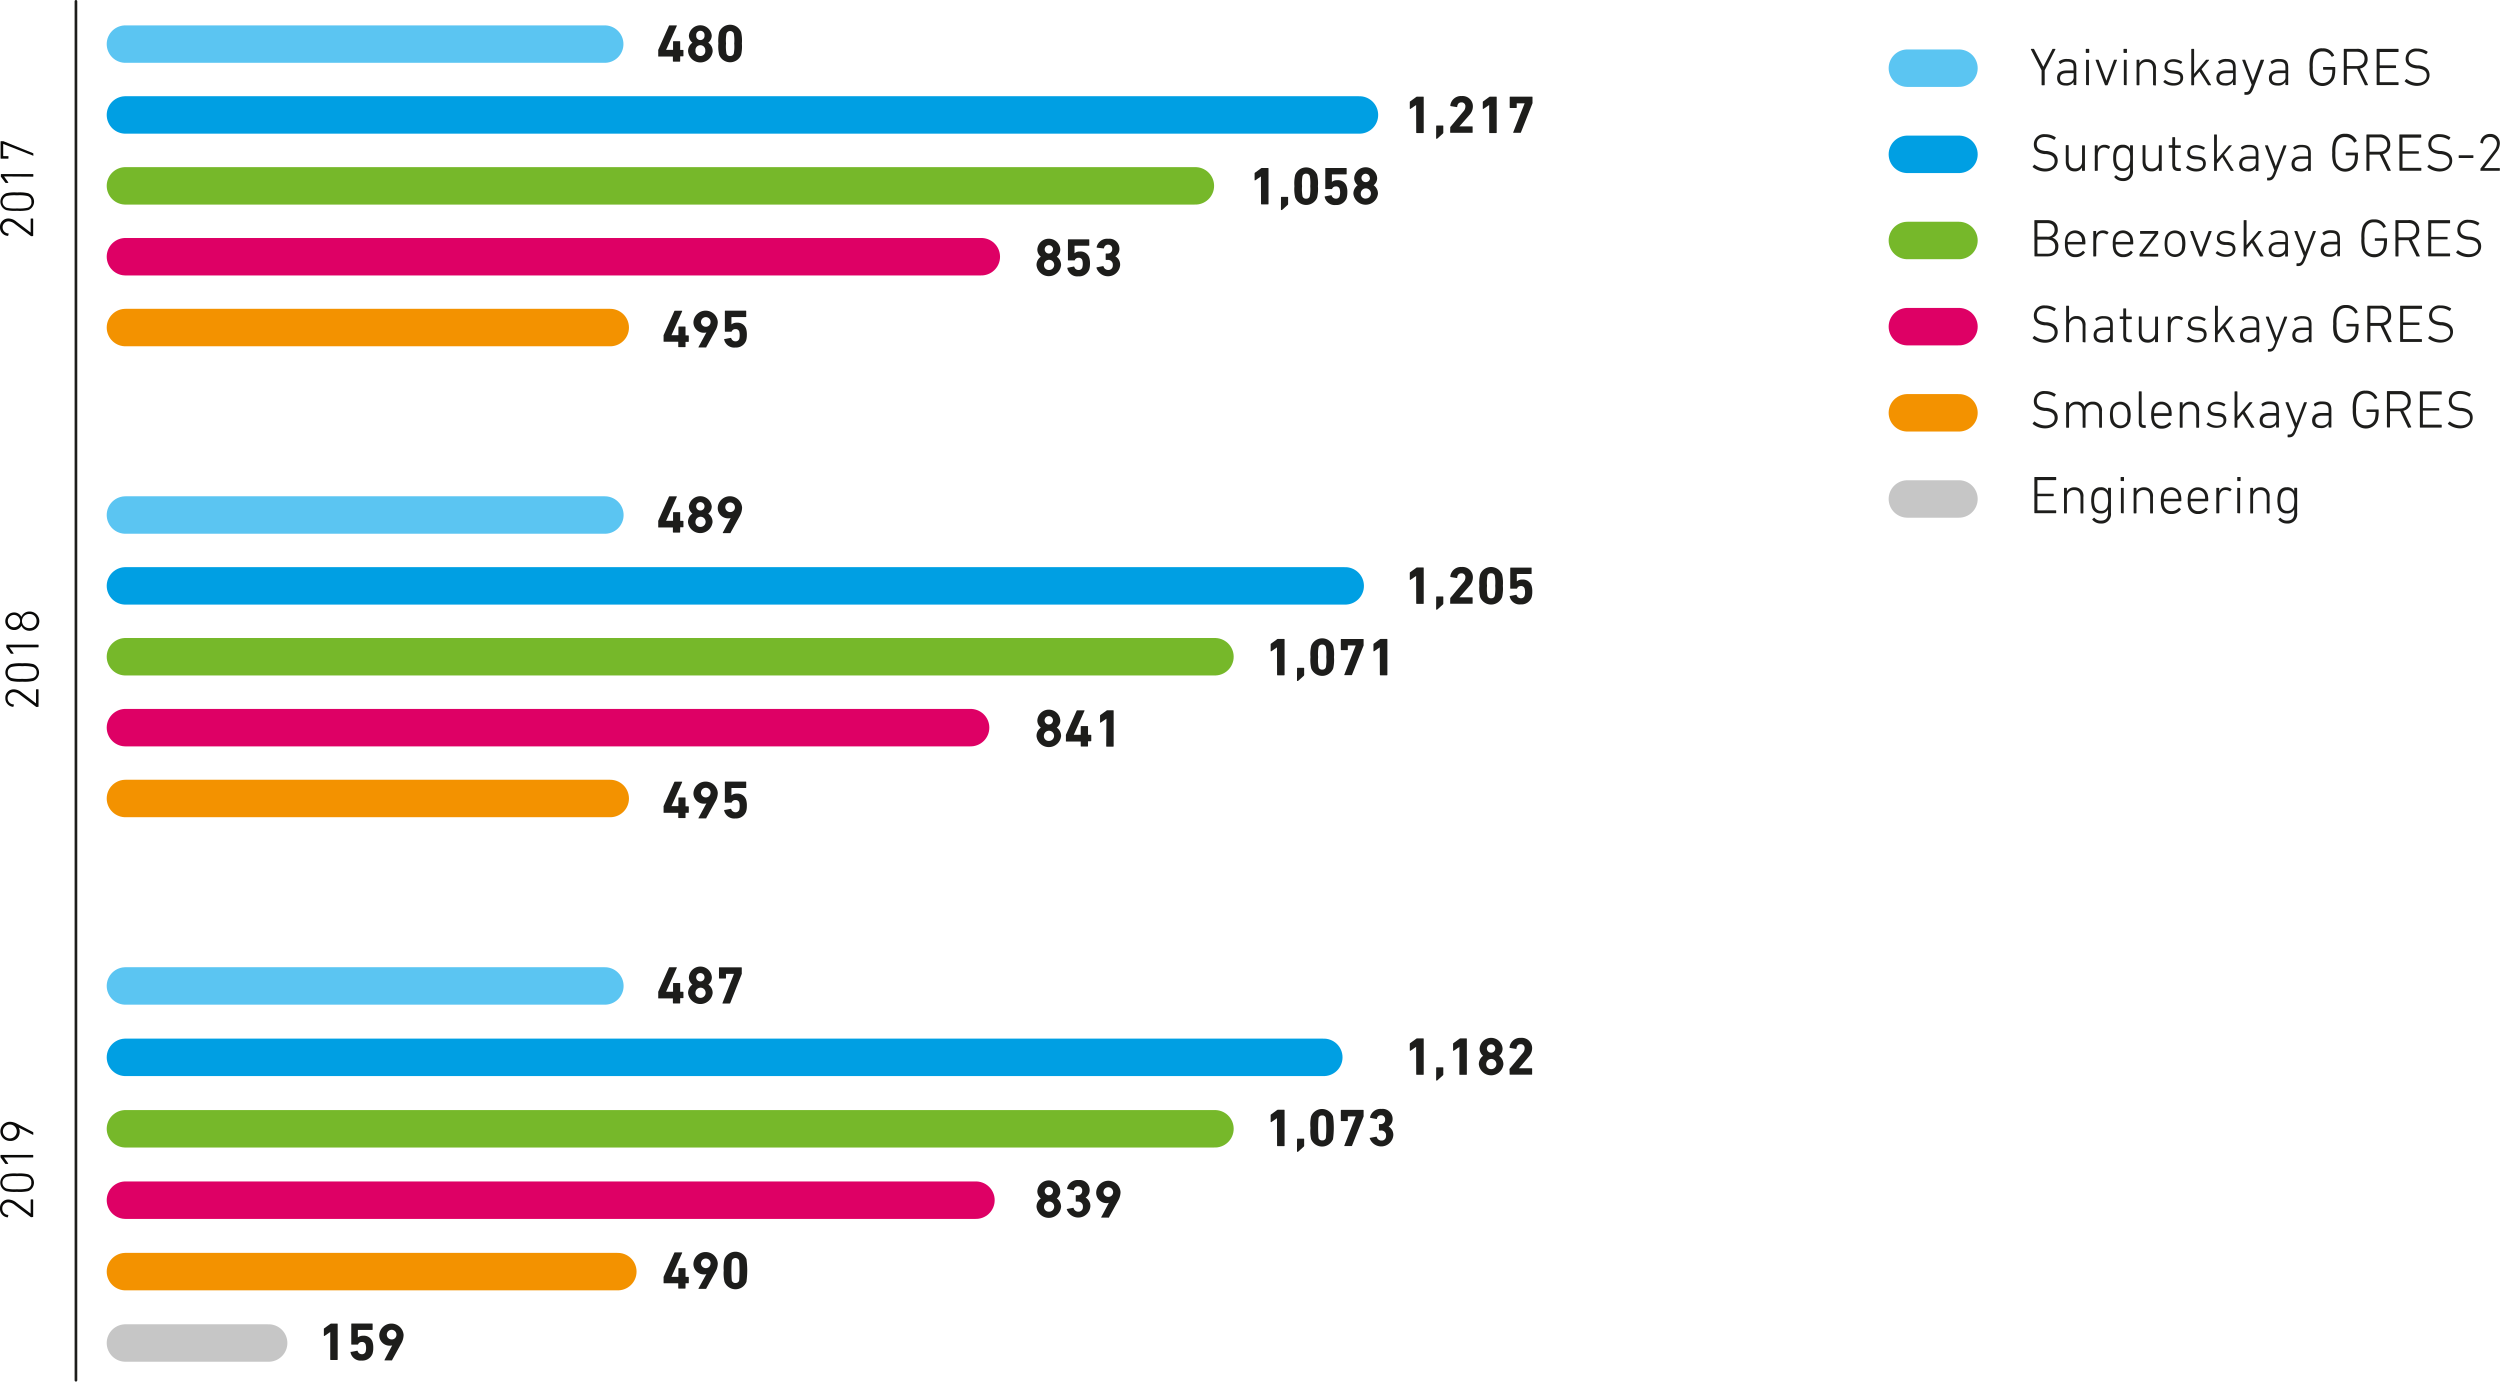 <svg xmlns="http://www.w3.org/2000/svg" viewBox="0 0 467.16 258.17"><defs><style>.cls-1,.cls-2,.cls-3,.cls-4,.cls-5,.cls-6,.cls-9{fill:none;stroke-linecap:round;}.cls-1{stroke:#5bc5f2;}.cls-1,.cls-2,.cls-3,.cls-5,.cls-6,.cls-9{stroke-width:7px;}.cls-2{stroke:#009fe3;}.cls-3{stroke:#76b82a;}.cls-4{stroke:#1d1d1b;stroke-width:0.5px;}.cls-5{stroke:#de0065;}.cls-6{stroke:#f39200;}.cls-7{fill:#090908;}.cls-8{fill:#1d1d1b;}.cls-9{stroke:#c6c6c6;}</style></defs><title>132_1</title><g id="Слой_2" data-name="Слой 2"><g id="Слой_1-2" data-name="Слой 1"><path class="cls-1" d="M356.42,8.12h9.64M23.44,3.62H113" transform="translate(0 4.62)"/><line class="cls-2" x1="23.44" y1="21.48" x2="254.03" y2="21.48"/><line class="cls-3" x1="23.44" y1="34.73" x2="223.37" y2="34.73"/><line class="cls-4" x1="14.19" y1="0.25" x2="14.19" y2="257.92"/><line class="cls-5" x1="23.44" y1="47.97" x2="183.37" y2="47.97"/><line class="cls-6" x1="23.44" y1="61.21" x2="114.03" y2="61.21"/><path class="cls-7" d="M5.91,39.5a.15.15,0,0,1-.12,0l-3-2.26a2.05,2.05,0,0,0-1.2-.5A1.1,1.1,0,0,0,.49,37.87,1.13,1.13,0,0,0,1.54,39c.05,0,.08,0,.07.11l-.07.27c0,.06-.05.09-.1.08A1.58,1.58,0,0,1,0,37.86a1.55,1.55,0,0,1,1.61-1.65,2.38,2.38,0,0,1,1.49.62l2.63,2h0V36.3a.09.09,0,0,1,.09-.09h.29a.09.09,0,0,1,.09.09v3.11a.09.09,0,0,1-.09.09Z" transform="translate(0 4.62)"/><path class="cls-7" d="M3.17,34.77a7.48,7.48,0,0,1-2-.13,1.68,1.68,0,0,1,0-3.15,6.77,6.77,0,0,1,2.05-.14,6.83,6.83,0,0,1,2.05.14,1.68,1.68,0,0,1,0,3.15A7.54,7.54,0,0,1,3.17,34.77Zm2.69-1.71A1,1,0,0,0,5.11,32a7.31,7.31,0,0,0-1.94-.12A7.43,7.43,0,0,0,1.22,32a1.19,1.19,0,0,0,0,2.2,7.11,7.11,0,0,0,2,.13,7,7,0,0,0,1.94-.13A1,1,0,0,0,5.86,33.06Z" transform="translate(0 4.62)"/><path class="cls-7" d="M.76,28.35v0l.79,1.11s0,.1-.06.1H1.12A.17.17,0,0,1,1,29.52L.16,28.38a.21.21,0,0,1,0-.13V28a.08.08,0,0,1,.09-.09H6.14a.08.08,0,0,1,.09.09v.3a.08.08,0,0,1-.09.09Z" transform="translate(0 4.62)"/><path class="cls-7" d="M.6,22.28h0v2.21s0,.06.05.06h.84a.08.08,0,0,1,.09.09v.3a.08.08,0,0,1-.09.09H.2a.08.08,0,0,1-.09-.09V21.85a.08.08,0,0,1,.09-.09H.62L6.15,24c.06,0,.08.05.08.12v.33c0,.06,0,.07-.1,0Z" transform="translate(0 4.62)"/><path class="cls-7" d="M6.89,127.48a.16.16,0,0,1-.12,0l-3-2.26a2.05,2.05,0,0,0-1.2-.5,1.11,1.11,0,0,0-1.14,1.17A1.12,1.12,0,0,0,2.52,127a.09.09,0,0,1,.07.11l-.07.28a.08.08,0,0,1-.1.07A1.58,1.58,0,0,1,1,125.84a1.55,1.55,0,0,1,1.61-1.65,2.44,2.44,0,0,1,1.5.63l2.62,2h0v-2.55a.09.09,0,0,1,.09-.09h.29a.09.09,0,0,1,.09.09v3.11a.09.09,0,0,1-.09.09Z" transform="translate(0 4.62)"/><path class="cls-7" d="M4.15,122.76a7.2,7.2,0,0,1-2.05-.14,1.68,1.68,0,0,1,0-3.15,7.2,7.2,0,0,1,2.05-.14,7.2,7.2,0,0,1,2.05.14,1.68,1.68,0,0,1,0,3.15A7.2,7.2,0,0,1,4.15,122.76ZM6.84,121A1,1,0,0,0,6.09,120a6.55,6.55,0,0,0-1.94-.13,6.55,6.55,0,0,0-1.94.13A1,1,0,0,0,1.46,121a1,1,0,0,0,.75,1.1,6.55,6.55,0,0,0,1.94.13,6.55,6.55,0,0,0,1.94-.13A1,1,0,0,0,6.84,121Z" transform="translate(0 4.62)"/><path class="cls-7" d="M1.75,116.34v0l.78,1.1c0,.05,0,.1,0,.1H2.1A.17.17,0,0,1,2,117.5l-.82-1.14a.21.21,0,0,1,0-.13v-.29a.08.08,0,0,1,.09-.09H7.12a.09.09,0,0,1,.09.09v.31a.09.09,0,0,1-.09.09Z" transform="translate(0 4.62)"/><path class="cls-7" d="M4,112.29H4a1.48,1.48,0,0,1-1.37.82,1.64,1.64,0,0,1,0-3.28,1.48,1.48,0,0,1,1.37.82H4a1.61,1.61,0,0,1,1.55-1,1.8,1.8,0,0,1,0,3.6A1.62,1.62,0,0,1,4,112.29Zm-1.39-2a1.15,1.15,0,0,0,0,2.3,1.15,1.15,0,0,0,0-2.3Zm4.22,1.15a1.25,1.25,0,0,0-1.29-1.32,1.32,1.32,0,1,0,0,2.63A1.24,1.24,0,0,0,6.83,111.47Z" transform="translate(0 4.62)"/><path class="cls-7" d="M5.89,222.82a.16.16,0,0,1-.12,0l-3-2.26a2,2,0,0,0-1.2-.5,1.11,1.11,0,0,0-1.14,1.17,1.13,1.13,0,0,0,1.05,1.17c.06,0,.08,0,.07.11l-.07.28a.08.08,0,0,1-.1.07A1.58,1.58,0,0,1,0,221.18a1.55,1.55,0,0,1,1.61-1.65,2.48,2.48,0,0,1,1.5.62l2.62,2h0v-2.55a.09.09,0,0,1,.09-.09h.29a.08.08,0,0,1,.09.09v3.11a.08.08,0,0,1-.09.09Z" transform="translate(0 4.62)"/><path class="cls-7" d="M3.15,218.09a7.48,7.48,0,0,1-2-.13,1.68,1.68,0,0,1,0-3.15,6.77,6.77,0,0,1,2.05-.14,6.77,6.77,0,0,1,2.05.14,1.68,1.68,0,0,1,0,3.15A7.48,7.48,0,0,1,3.15,218.09Zm2.69-1.71a1,1,0,0,0-.74-1.1,7.49,7.49,0,0,0-1.95-.12,7.31,7.31,0,0,0-1.94.12,1.18,1.18,0,0,0,0,2.2,7,7,0,0,0,1.94.13,7.18,7.18,0,0,0,1.95-.13A1,1,0,0,0,5.84,216.38Z" transform="translate(0 4.62)"/><path class="cls-7" d="M.75,211.67v0l.78,1.11s0,.1-.05.1H1.1a.18.18,0,0,1-.14-.06L.14,211.7a.21.21,0,0,1-.05-.13v-.29a.08.08,0,0,1,.09-.09H6.12a.08.08,0,0,1,.09.09v.3a.08.08,0,0,1-.09.09Z" transform="translate(0 4.62)"/><path class="cls-7" d="M3.47,206.07v0a1.33,1.33,0,0,1,.21.79,1.69,1.69,0,0,1-1.82,1.72,1.79,1.79,0,1,1,0-3.58,2.9,2.9,0,0,1,1.37.4l2.93,1.52a.13.13,0,0,1,.06.12v.33c0,.06,0,.07-.08.06Zm-1.63-.56a1.3,1.3,0,1,0,0,2.6,1.3,1.3,0,1,0,0-2.6Z" transform="translate(0 4.62)"/><path class="cls-8" d="M123,5.82v-1a.25.25,0,0,1,0-.12l2-4.49a.13.13,0,0,1,.14-.08h1.26c.07,0,.09,0,.07.1l-2,4.47v0h1.24a.05.05,0,0,0,.06-.06V3.18a.09.09,0,0,1,.1-.1H127a.09.09,0,0,1,.1.1V4.65a.05.05,0,0,0,.06.06h.45a.09.09,0,0,1,.1.1v1a.09.09,0,0,1-.1.1h-.45a.05.05,0,0,0-.06.06v.83a.09.09,0,0,1-.1.1h-1.16a.09.09,0,0,1-.1-.1V6a.05.05,0,0,0-.06-.06h-2.64A.09.09,0,0,1,123,5.82Z" transform="translate(0 4.62)"/><path class="cls-8" d="M129.39,3.36v0A1.7,1.7,0,0,1,128.73,2,2.15,2.15,0,0,1,133,2a1.7,1.7,0,0,1-.66,1.36v0A1.88,1.88,0,0,1,133.17,5a2.31,2.31,0,0,1-4.59,0A1.88,1.88,0,0,1,129.39,3.36Zm1.49,2.48a.89.89,0,0,0,.91-1,.92.92,0,1,0-1.83,0A.89.89,0,0,0,130.88,5.84ZM131.65,2a.78.78,0,1,0-1.55,0,.78.78,0,1,0,1.55,0Z" transform="translate(0 4.62)"/><path class="cls-8" d="M134.24,3.51a6.72,6.72,0,0,1,.15-2.12,2.2,2.2,0,0,1,4.09,0,6.72,6.72,0,0,1,.15,2.12,6.72,6.72,0,0,1-.15,2.12,2.2,2.2,0,0,1-4.09,0A6.72,6.72,0,0,1,134.24,3.51Zm2.2,2.33a.64.64,0,0,0,.68-.46,7.35,7.35,0,0,0,.08-1.87,7.35,7.35,0,0,0-.08-1.87.74.74,0,0,0-1.37,0,7.35,7.35,0,0,0-.08,1.87,7.35,7.35,0,0,0,.08,1.87A.64.64,0,0,0,136.44,5.84Z" transform="translate(0 4.62)"/><path class="cls-8" d="M264.62,15h0l-1.07.74c-.06,0-.11,0-.11-.06V14.46a.16.16,0,0,1,.07-.14l1.13-.82a.33.33,0,0,1,.19-.06h1.11a.09.09,0,0,1,.1.1v6.6a.09.09,0,0,1-.1.1h-1.19a.1.1,0,0,1-.11-.1Z" transform="translate(0 4.62)"/><path class="cls-8" d="M268.37,18.94a.09.09,0,0,1,.1-.1h1.13a.09.09,0,0,1,.1.1v1.21a.25.25,0,0,1-.09.2l-1,.9a.23.23,0,0,1-.15.07.1.1,0,0,1-.1-.11Z" transform="translate(0 4.62)"/><path class="cls-8" d="M271,19.21a.19.19,0,0,1,.05-.14l2.38-2.84a1.39,1.39,0,0,0,.4-.94.71.71,0,0,0-.74-.78c-.46,0-.73.28-.79.8,0,.06,0,.09-.11.08l-1.1-.18a.1.1,0,0,1-.08-.12,2,2,0,0,1,2.13-1.76,1.92,1.92,0,0,1,2.09,1.94,2.41,2.41,0,0,1-.69,1.65L272.71,19v0h2.37a.09.09,0,0,1,.1.1v1a.09.09,0,0,1-.1.1h-4a.09.09,0,0,1-.1-.1Z" transform="translate(0 4.62)"/><path class="cls-8" d="M278.27,15h0l-1.08.74c-.06,0-.11,0-.11-.06V14.46a.16.16,0,0,1,.07-.14l1.13-.82a.33.33,0,0,1,.19-.06h1.11a.09.09,0,0,1,.1.1v6.6a.09.09,0,0,1-.1.1h-1.19a.1.1,0,0,1-.11-.1Z" transform="translate(0 4.62)"/><path class="cls-8" d="M284.9,14.69v0h-1.42a.05.05,0,0,0-.06.06v.71a.09.09,0,0,1-.1.1h-1.11a.09.09,0,0,1-.1-.1V13.54a.09.09,0,0,1,.1-.1h4.06a.09.09,0,0,1,.1.1v1a.37.37,0,0,1,0,.12l-2.16,5.45a.12.12,0,0,1-.13.09h-1.25c-.06,0-.09,0-.06-.11Z" transform="translate(0 4.62)"/><path class="cls-8" d="M235.62,28.35h0l-1.07.74c-.06,0-.11,0-.11-.06V27.79a.16.16,0,0,1,.07-.14l1.13-.82a.33.33,0,0,1,.19-.06h1.11a.09.09,0,0,1,.1.1v6.6a.09.09,0,0,1-.1.1h-1.19a.1.1,0,0,1-.11-.1Z" transform="translate(0 4.62)"/><path class="cls-8" d="M239.37,32.27a.09.09,0,0,1,.1-.1h1.13a.09.09,0,0,1,.1.1v1.21a.25.25,0,0,1-.09.2l-1,.9a.26.26,0,0,1-.15.06.09.09,0,0,1-.1-.1Z" transform="translate(0 4.62)"/><path class="cls-8" d="M241.88,30.17a6.72,6.72,0,0,1,.15-2.12,2.2,2.2,0,0,1,4.09,0,6.72,6.72,0,0,1,.15,2.12,6.72,6.72,0,0,1-.15,2.12,2.2,2.2,0,0,1-4.09,0A6.72,6.72,0,0,1,241.88,30.17Zm2.19,2.33a.65.65,0,0,0,.69-.46,7.35,7.35,0,0,0,.08-1.87,7.35,7.35,0,0,0-.08-1.87.65.65,0,0,0-.69-.46.63.63,0,0,0-.68.46,7.35,7.35,0,0,0-.08,1.87,7.35,7.35,0,0,0,.08,1.87A.63.63,0,0,0,244.07,32.5Z" transform="translate(0 4.62)"/><path class="cls-8" d="M247.65,32.07l1.08-.21a.1.1,0,0,1,.12.08.79.79,0,0,0,.78.56.69.69,0,0,0,.71-.48,2.8,2.8,0,0,0,0-1.33.67.67,0,0,0-.71-.47.72.72,0,0,0-.68.39c0,.07-.06.1-.13.1h-1.07a.09.09,0,0,1-.1-.1V26.87a.09.09,0,0,1,.1-.1h3.79a.09.09,0,0,1,.1.1v1a.09.09,0,0,1-.1.1h-2.6a.05.05,0,0,0-.06.06v1.34h0a1.53,1.53,0,0,1,1-.32,1.68,1.68,0,0,1,1.75,1.15,3.58,3.58,0,0,1,.14,1.16,3.46,3.46,0,0,1-.15,1.06,2,2,0,0,1-2,1.27,1.89,1.89,0,0,1-2.08-1.5A.09.09,0,0,1,247.65,32.07Z" transform="translate(0 4.62)"/><path class="cls-8" d="M253.71,30v0a1.7,1.7,0,0,1-.66-1.36,2.15,2.15,0,0,1,4.29,0,1.7,1.7,0,0,1-.66,1.36v0a1.88,1.88,0,0,1,.81,1.59,2.31,2.31,0,0,1-4.59,0A1.88,1.88,0,0,1,253.71,30Zm1.48,2.48a.95.95,0,1,0-.91-.95A.89.89,0,0,0,255.19,32.5Zm.78-3.86a.78.78,0,1,0-.78.79A.77.77,0,0,0,256,28.64Z" transform="translate(0 4.62)"/><path class="cls-8" d="M194.5,43.35v0a1.7,1.7,0,0,1-.66-1.36,2.15,2.15,0,0,1,4.29,0,1.7,1.7,0,0,1-.66,1.36v0a1.88,1.88,0,0,1,.81,1.59,2.31,2.31,0,0,1-4.59,0A1.88,1.88,0,0,1,194.5,43.35ZM196,45.83a.95.95,0,1,0-.91-.95A.89.89,0,0,0,196,45.83Zm.78-3.86a.78.78,0,1,0-.78.79A.77.77,0,0,0,196.76,42Z" transform="translate(0 4.62)"/><path class="cls-8" d="M199.56,45.4l1.08-.21a.1.1,0,0,1,.12.08.79.79,0,0,0,.78.56.69.69,0,0,0,.71-.48,2.8,2.8,0,0,0,0-1.33.67.67,0,0,0-.71-.47.72.72,0,0,0-.68.39c0,.07-.06.1-.13.1h-1.07a.09.09,0,0,1-.1-.1V40.2a.09.09,0,0,1,.1-.1h3.79a.09.09,0,0,1,.1.1v1a.09.09,0,0,1-.1.1h-2.6a.05.05,0,0,0-.06.06v1.34h0a1.53,1.53,0,0,1,1-.32,1.68,1.68,0,0,1,1.75,1.15,3.58,3.58,0,0,1,.14,1.16,3.46,3.46,0,0,1-.15,1.06,2,2,0,0,1-2,1.27,1.89,1.89,0,0,1-2.08-1.5A.09.09,0,0,1,199.56,45.4Z" transform="translate(0 4.62)"/><path class="cls-8" d="M205,45.32l1.1-.21a.1.1,0,0,1,.12.08.89.89,0,0,0,.89.64.81.81,0,0,0,.83-.88.88.88,0,0,0-.94-1h-.29a.09.09,0,0,1-.1-.1v-1a.09.09,0,0,1,.1-.1H207a.78.78,0,0,0,.83-.85.73.73,0,0,0-.76-.8.75.75,0,0,0-.77.63.09.09,0,0,1-.12.07L205,41.66a.09.09,0,0,1-.08-.11A2,2,0,0,1,207.08,40a1.87,1.87,0,0,1,2.1,1.88,1.63,1.63,0,0,1-.76,1.4v0a1.78,1.78,0,0,1,.89,1.65,2.27,2.27,0,0,1-4.42.51A.11.11,0,0,1,205,45.32Z" transform="translate(0 4.62)"/><path class="cls-8" d="M124,59.14v-1a.25.25,0,0,1,0-.12l2-4.49a.13.13,0,0,1,.14-.08h1.26c.07,0,.09,0,.07.1l-2,4.47v0h1.24a.05.05,0,0,0,.06-.06V56.5a.09.09,0,0,1,.1-.1H128a.09.09,0,0,1,.1.1V58a.05.05,0,0,0,.06.06h.45a.09.09,0,0,1,.1.1v1a.09.09,0,0,1-.1.1h-.45a.05.05,0,0,0-.06.06v.83a.09.09,0,0,1-.1.1h-1.16a.09.09,0,0,1-.1-.1V59.3a.05.05,0,0,0-.06-.06h-2.64A.09.09,0,0,1,124,59.14Z" transform="translate(0 4.62)"/><path class="cls-8" d="M132,57.5v0a1.29,1.29,0,0,1-.42.06,1.93,1.93,0,0,1-2-2,2.28,2.28,0,0,1,4.55,0,3.39,3.39,0,0,1-.5,1.68l-1.65,3c0,.06,0,.07-.11.07h-1.27c-.08,0-.1,0-.07-.1Zm.79-2.06a.9.9,0,1,0-.89,1A.87.87,0,0,0,132.77,55.44Z" transform="translate(0 4.62)"/><path class="cls-8" d="M135.45,58.73l1.08-.21a.1.1,0,0,1,.12.08.79.79,0,0,0,.79.56.7.7,0,0,0,.71-.48,3.19,3.19,0,0,0,0-1.33.68.68,0,0,0-.71-.47.73.73,0,0,0-.69.39c0,.07-.06.1-.13.1h-1.07a.09.09,0,0,1-.1-.1V53.53a.09.09,0,0,1,.1-.1h3.79a.09.09,0,0,1,.1.1v1a.09.09,0,0,1-.1.1h-2.6a.05.05,0,0,0-.06.06V56h0a1.55,1.55,0,0,1,1-.32,1.68,1.68,0,0,1,1.74,1.15,3.58,3.58,0,0,1,.14,1.16,3.46,3.46,0,0,1-.15,1.06,2,2,0,0,1-2,1.27,1.9,1.9,0,0,1-2.09-1.5A.09.09,0,0,1,135.45,58.73Z" transform="translate(0 4.62)"/><line class="cls-1" x1="23.44" y1="96.24" x2="113.03" y2="96.24"/><line class="cls-2" x1="23.44" y1="109.48" x2="251.37" y2="109.48"/><line class="cls-3" x1="23.44" y1="122.72" x2="227.03" y2="122.72"/><line class="cls-5" x1="23.44" y1="135.97" x2="181.37" y2="135.97"/><line class="cls-6" x1="23.44" y1="149.21" x2="114.03" y2="149.21"/><path class="cls-8" d="M123,93.82v-1a.25.25,0,0,1,0-.12l2-4.49a.13.13,0,0,1,.14-.08h1.26c.07,0,.09,0,.07.1l-2,4.47v0h1.24a.05.05,0,0,0,.06-.06V91.18a.09.09,0,0,1,.1-.1H127a.09.09,0,0,1,.1.1v1.47a.05.05,0,0,0,.06.06h.45a.09.09,0,0,1,.1.1v1a.09.09,0,0,1-.1.1h-.45a.05.05,0,0,0-.06.06v.83a.09.09,0,0,1-.1.1h-1.16a.09.09,0,0,1-.1-.1V94a.05.05,0,0,0-.06-.06h-2.64A.09.09,0,0,1,123,93.82Z" transform="translate(0 4.62)"/><path class="cls-8" d="M129.39,91.36v0a1.7,1.7,0,0,1-.66-1.36A2.15,2.15,0,0,1,133,90a1.7,1.7,0,0,1-.66,1.36v0a1.88,1.88,0,0,1,.81,1.59,2.31,2.31,0,0,1-4.59,0A1.88,1.88,0,0,1,129.39,91.36Zm1.49,2.48a.95.95,0,1,0-.92-1A.89.89,0,0,0,130.88,93.84Zm.77-3.86a.78.78,0,1,0-.77.79A.76.76,0,0,0,131.65,90Z" transform="translate(0 4.62)"/><path class="cls-8" d="M136.54,92.18v0a1.29,1.29,0,0,1-.42.06,1.93,1.93,0,0,1-2-2,2.28,2.28,0,0,1,4.55,0,3.39,3.39,0,0,1-.5,1.68l-1.65,3c0,.07,0,.08-.11.08h-1.27c-.08,0-.1,0-.07-.1Zm.79-2.06a.9.9,0,1,0-.89.95A.87.87,0,0,0,137.33,90.12Z" transform="translate(0 4.62)"/><path class="cls-8" d="M264.62,103h0l-1.07.74c-.06,0-.11,0-.11-.06v-1.24a.16.16,0,0,1,.07-.14l1.13-.82a.33.33,0,0,1,.19-.06h1.11a.09.09,0,0,1,.1.1v6.6a.09.09,0,0,1-.1.1h-1.19a.1.1,0,0,1-.11-.1Z" transform="translate(0 4.62)"/><path class="cls-8" d="M268.37,106.94a.09.09,0,0,1,.1-.1h1.13a.09.09,0,0,1,.1.1v1.21a.25.25,0,0,1-.09.2l-1,.9a.26.26,0,0,1-.15.06.09.09,0,0,1-.1-.1Z" transform="translate(0 4.62)"/><path class="cls-8" d="M271,107.21a.19.19,0,0,1,.05-.14l2.38-2.84a1.39,1.39,0,0,0,.4-.94.71.71,0,0,0-.74-.78c-.46,0-.73.28-.79.8,0,.06,0,.09-.11.08l-1.1-.18a.1.1,0,0,1-.08-.12,2,2,0,0,1,2.13-1.76,1.92,1.92,0,0,1,2.09,1.94,2.41,2.41,0,0,1-.69,1.65L272.71,107v0h2.37a.09.09,0,0,1,.1.1v1a.09.09,0,0,1-.1.1h-4a.09.09,0,0,1-.1-.1Z" transform="translate(0 4.62)"/><path class="cls-8" d="M276.44,104.84a6.72,6.72,0,0,1,.15-2.12,2.2,2.2,0,0,1,4.09,0,6.72,6.72,0,0,1,.15,2.12,6.72,6.72,0,0,1-.15,2.12,2.2,2.2,0,0,1-4.09,0A6.72,6.72,0,0,1,276.44,104.84Zm2.19,2.33a.65.65,0,0,0,.69-.46,7.35,7.35,0,0,0,.08-1.87,7.35,7.35,0,0,0-.08-1.87.65.65,0,0,0-.69-.46.63.63,0,0,0-.68.46,7.35,7.35,0,0,0-.08,1.87,7.35,7.35,0,0,0,.08,1.87A.63.63,0,0,0,278.63,107.17Z" transform="translate(0 4.62)"/><path class="cls-8" d="M282.21,106.74l1.08-.21a.1.1,0,0,1,.12.08.79.79,0,0,0,.78.56.69.69,0,0,0,.71-.48,2.8,2.8,0,0,0,0-1.33.67.67,0,0,0-.71-.47.72.72,0,0,0-.68.39c0,.07-.06.1-.13.1h-1.07a.09.09,0,0,1-.1-.1v-3.74a.09.09,0,0,1,.1-.1h3.79a.09.09,0,0,1,.1.1v1a.09.09,0,0,1-.1.1h-2.6a.05.05,0,0,0-.06.06V104h0a1.53,1.53,0,0,1,1-.32,1.68,1.68,0,0,1,1.75,1.15,3.58,3.58,0,0,1,.14,1.16,3.46,3.46,0,0,1-.15,1.06,2,2,0,0,1-2,1.27,1.89,1.89,0,0,1-2.08-1.5A.09.09,0,0,1,282.21,106.74Z" transform="translate(0 4.62)"/><path class="cls-8" d="M238.62,116.35h0l-1.07.74c-.06,0-.11,0-.11-.06v-1.24a.16.16,0,0,1,.07-.14l1.13-.82a.33.33,0,0,1,.19-.06h1.11a.09.09,0,0,1,.1.1v6.6a.09.09,0,0,1-.1.1h-1.19a.1.1,0,0,1-.11-.1Z" transform="translate(0 4.62)"/><path class="cls-8" d="M242.37,120.27a.09.09,0,0,1,.1-.1h1.13a.09.09,0,0,1,.1.1v1.21a.25.25,0,0,1-.09.2l-1,.9a.26.26,0,0,1-.15.06.09.09,0,0,1-.1-.1Z" transform="translate(0 4.62)"/><path class="cls-8" d="M244.88,118.17a6.72,6.72,0,0,1,.15-2.12,2.2,2.2,0,0,1,4.09,0,6.72,6.72,0,0,1,.15,2.12,6.72,6.72,0,0,1-.15,2.12,2.2,2.2,0,0,1-4.09,0A6.72,6.72,0,0,1,244.88,118.17Zm2.19,2.33a.65.65,0,0,0,.69-.46,7.35,7.35,0,0,0,.08-1.87,7.35,7.35,0,0,0-.08-1.87.65.65,0,0,0-.69-.46.63.63,0,0,0-.68.46,7.35,7.35,0,0,0-.08,1.87,7.35,7.35,0,0,0,.08,1.87A.63.63,0,0,0,247.07,120.5Z" transform="translate(0 4.62)"/><path class="cls-8" d="M253.34,116v0h-1.42a.05.05,0,0,0-.06.06v.71a.09.09,0,0,1-.1.1h-1.11a.09.09,0,0,1-.1-.1v-1.89a.09.09,0,0,1,.1-.1h4.06a.09.09,0,0,1,.1.1v1a.37.37,0,0,1,0,.12l-2.16,5.45a.13.13,0,0,1-.13.09h-1.25c-.06,0-.09,0-.06-.11Z" transform="translate(0 4.62)"/><path class="cls-8" d="M257.83,116.35h0l-1.07.74c-.06,0-.11,0-.11-.06v-1.24a.16.16,0,0,1,.07-.14l1.13-.82a.33.33,0,0,1,.19-.06h1.11a.09.09,0,0,1,.1.1v6.6a.09.09,0,0,1-.1.1h-1.19a.1.1,0,0,1-.11-.1Z" transform="translate(0 4.62)"/><path class="cls-8" d="M194.5,131.35v0a1.7,1.7,0,0,1-.66-1.36,2.15,2.15,0,0,1,4.29,0,1.7,1.7,0,0,1-.66,1.36v0a1.88,1.88,0,0,1,.81,1.59,2.31,2.31,0,0,1-4.59,0A1.88,1.88,0,0,1,194.5,131.35Zm1.48,2.48a.95.95,0,1,0-.91-1A.89.89,0,0,0,196,133.83Zm.78-3.86a.78.78,0,1,0-.78.79A.77.77,0,0,0,196.76,130Z" transform="translate(0 4.62)"/><path class="cls-8" d="M199.18,133.81v-1a.25.25,0,0,1,0-.12l2-4.49a.13.13,0,0,1,.14-.08h1.26c.07,0,.09,0,.07.1l-2,4.47v0h1.24a.05.05,0,0,0,.06-.06v-1.47a.09.09,0,0,1,.1-.1h1.16a.09.09,0,0,1,.1.1v1.47a.05.05,0,0,0,.06.06h.45a.09.09,0,0,1,.1.1v1a.09.09,0,0,1-.1.1h-.45a.05.05,0,0,0-.06.06v.83a.09.09,0,0,1-.1.1h-1.16a.09.09,0,0,1-.1-.1V134a.05.05,0,0,0-.06-.06h-2.64A.09.09,0,0,1,199.18,133.81Z" transform="translate(0 4.62)"/><path class="cls-8" d="M206.75,129.68h0l-1.08.74c-.06,0-.11,0-.11-.06v-1.24a.16.16,0,0,1,.07-.14l1.14-.82a.28.28,0,0,1,.18-.06H208a.09.09,0,0,1,.1.1v6.6a.09.09,0,0,1-.1.1h-1.19a.09.09,0,0,1-.1-.1Z" transform="translate(0 4.62)"/><path class="cls-8" d="M124,147.14v-1a.25.25,0,0,1,0-.12l2-4.49a.13.13,0,0,1,.14-.08h1.26c.07,0,.09,0,.07.1l-2,4.47v0h1.24a.05.05,0,0,0,.06-.06V144.5a.09.09,0,0,1,.1-.1H128a.09.09,0,0,1,.1.1V146a.05.05,0,0,0,.06.06h.45a.09.09,0,0,1,.1.1v1a.09.09,0,0,1-.1.1h-.45a.05.05,0,0,0-.06.06v.83a.09.09,0,0,1-.1.1h-1.16a.09.09,0,0,1-.1-.1v-.83a.05.05,0,0,0-.06-.06h-2.64A.09.09,0,0,1,124,147.14Z" transform="translate(0 4.62)"/><path class="cls-8" d="M132,145.5v0a1.29,1.29,0,0,1-.42.06,1.93,1.93,0,0,1-2-2,2.28,2.28,0,0,1,4.55,0,3.39,3.39,0,0,1-.5,1.68l-1.65,3c0,.06,0,.07-.11.07h-1.27c-.08,0-.1,0-.07-.1Zm.79-2.06a.9.9,0,1,0-.89.95A.87.87,0,0,0,132.77,143.44Z" transform="translate(0 4.62)"/><path class="cls-8" d="M135.45,146.73l1.08-.21a.1.1,0,0,1,.12.08.79.79,0,0,0,.79.56.7.7,0,0,0,.71-.48,3.19,3.19,0,0,0,0-1.33.68.68,0,0,0-.71-.47.73.73,0,0,0-.69.39c0,.07-.06.1-.13.1h-1.07a.09.09,0,0,1-.1-.1v-3.74a.09.09,0,0,1,.1-.1h3.79a.09.09,0,0,1,.1.1v1a.09.09,0,0,1-.1.1h-2.6a.05.05,0,0,0-.06.06V144h0a1.55,1.55,0,0,1,1-.32,1.68,1.68,0,0,1,1.74,1.15,3.58,3.58,0,0,1,.14,1.16,3.46,3.46,0,0,1-.15,1.06,2,2,0,0,1-2,1.27,1.9,1.9,0,0,1-2.09-1.5A.09.09,0,0,1,135.45,146.73Z" transform="translate(0 4.62)"/><line class="cls-1" x1="23.44" y1="184.24" x2="113.03" y2="184.24"/><line class="cls-2" x1="23.44" y1="197.58" x2="247.37" y2="197.58"/><line class="cls-3" x1="23.44" y1="210.93" x2="227.03" y2="210.93"/><line class="cls-5" x1="23.44" y1="224.27" x2="182.37" y2="224.27"/><line class="cls-6" x1="23.44" y1="237.62" x2="115.45" y2="237.62"/><line class="cls-9" x1="23.44" y1="250.96" x2="50.2" y2="250.96"/><path class="cls-8" d="M123,181.82v-1a.25.25,0,0,1,0-.12l2-4.49a.13.13,0,0,1,.14-.08h1.26c.07,0,.09,0,.07.1l-2,4.47v0h1.24a.05.05,0,0,0,.06-.06v-1.47a.09.09,0,0,1,.1-.1H127a.09.09,0,0,1,.1.1v1.47a.05.05,0,0,0,.06.06h.45a.09.09,0,0,1,.1.1v1a.09.09,0,0,1-.1.1h-.45a.05.05,0,0,0-.06.06v.83a.09.09,0,0,1-.1.1h-1.16a.09.09,0,0,1-.1-.1V182a.05.05,0,0,0-.06-.06h-2.64A.09.09,0,0,1,123,181.82Z" transform="translate(0 4.62)"/><path class="cls-8" d="M129.39,179.36v0a1.7,1.7,0,0,1-.66-1.36,2.15,2.15,0,0,1,4.29,0,1.7,1.7,0,0,1-.66,1.36v0a1.88,1.88,0,0,1,.81,1.59,2.31,2.31,0,0,1-4.59,0A1.88,1.88,0,0,1,129.39,179.36Zm1.49,2.48a.95.95,0,1,0-.92-1A.89.89,0,0,0,130.88,181.84Zm.77-3.86a.78.78,0,1,0-.77.79A.76.76,0,0,0,131.65,178Z" transform="translate(0 4.62)"/><path class="cls-8" d="M137.15,177.36v0h-1.43a.05.05,0,0,0-.06.06v.71a.09.09,0,0,1-.1.1h-1.11a.09.09,0,0,1-.1-.1v-1.89a.09.09,0,0,1,.1-.1h4.06a.09.09,0,0,1,.1.1v1a.37.37,0,0,1,0,.12l-2.15,5.45a.13.13,0,0,1-.14.09h-1.25c-.06,0-.09,0-.06-.12Z" transform="translate(0 4.62)"/><path class="cls-8" d="M264.62,191h0l-1.07.74c-.06,0-.11,0-.11-.06v-1.24a.16.16,0,0,1,.07-.14l1.13-.82a.33.33,0,0,1,.19-.06h1.11a.09.09,0,0,1,.1.1v6.6a.09.09,0,0,1-.1.1h-1.19a.1.1,0,0,1-.11-.1Z" transform="translate(0 4.62)"/><path class="cls-8" d="M268.37,194.93a.09.09,0,0,1,.1-.1h1.13a.09.09,0,0,1,.1.1v1.21a.25.25,0,0,1-.09.2l-1,.9a.21.21,0,0,1-.15.06.09.09,0,0,1-.1-.1Z" transform="translate(0 4.62)"/><path class="cls-8" d="M272.71,191h0l-1.07.74c-.06,0-.11,0-.11-.06v-1.24a.16.16,0,0,1,.07-.14l1.13-.82a.33.33,0,0,1,.19-.06H274a.09.09,0,0,1,.1.1v6.6a.09.09,0,0,1-.1.1h-1.2a.09.09,0,0,1-.1-.1Z" transform="translate(0 4.62)"/><path class="cls-8" d="M277.15,192.68v0a1.7,1.7,0,0,1-.66-1.36,2.15,2.15,0,0,1,4.29,0,1.7,1.7,0,0,1-.66,1.36v0a1.88,1.88,0,0,1,.81,1.59,2.31,2.31,0,0,1-4.59,0A1.88,1.88,0,0,1,277.15,192.68Zm1.48,2.48a.95.95,0,1,0-.91-.95A.89.89,0,0,0,278.63,195.16Zm.78-3.86a.78.78,0,1,0-.78.79A.77.77,0,0,0,279.41,191.3Z" transform="translate(0 4.62)"/><path class="cls-8" d="M282.07,195.2a.19.19,0,0,1,.05-.14l2.38-2.84a1.39,1.39,0,0,0,.4-.94.71.71,0,0,0-.73-.78c-.46,0-.74.28-.8.8,0,.06,0,.09-.11.08l-1.1-.18a.1.1,0,0,1-.08-.12,2,2,0,0,1,2.13-1.76,1.92,1.92,0,0,1,2.09,1.94,2.41,2.41,0,0,1-.69,1.65L283.83,195v0h2.37a.09.09,0,0,1,.1.1v1a.09.09,0,0,1-.1.1h-4a.09.09,0,0,1-.1-.1Z" transform="translate(0 4.62)"/><path class="cls-8" d="M238.62,204.33h0l-1.07.74c-.06,0-.11,0-.11-.06v-1.24a.16.16,0,0,1,.07-.14l1.13-.82a.33.33,0,0,1,.19-.06h1.11a.09.09,0,0,1,.1.1v6.6a.09.09,0,0,1-.1.1h-1.19a.1.1,0,0,1-.11-.1Z" transform="translate(0 4.62)"/><path class="cls-8" d="M242.37,208.25a.09.09,0,0,1,.1-.1h1.13a.09.09,0,0,1,.1.1v1.21a.25.25,0,0,1-.09.2l-1,.9a.21.21,0,0,1-.15.06.09.09,0,0,1-.1-.1Z" transform="translate(0 4.62)"/><path class="cls-8" d="M244.88,206.15A6.72,6.72,0,0,1,245,204a2.2,2.2,0,0,1,4.09,0,15.06,15.06,0,0,1,0,4.24,2.2,2.2,0,0,1-4.09,0A6.72,6.72,0,0,1,244.88,206.15Zm2.19,2.33a.65.65,0,0,0,.69-.46,21.9,21.9,0,0,0,0-3.74.65.65,0,0,0-.69-.46.63.63,0,0,0-.68.46,21.9,21.9,0,0,0,0,3.74A.63.63,0,0,0,247.07,208.48Z" transform="translate(0 4.62)"/><path class="cls-8" d="M253.34,204v0h-1.42a.05.05,0,0,0-.06.06v.71a.09.09,0,0,1-.1.1h-1.11a.09.09,0,0,1-.1-.1v-1.89a.09.09,0,0,1,.1-.1h4.06a.09.09,0,0,1,.1.1v1a.37.37,0,0,1,0,.12l-2.16,5.45a.13.13,0,0,1-.13.09h-1.25c-.06,0-.09,0-.06-.11Z" transform="translate(0 4.62)"/><path class="cls-8" d="M256.06,208l1.1-.21a.1.1,0,0,1,.12.08.89.89,0,0,0,.89.64.81.81,0,0,0,.83-.88.88.88,0,0,0-.94-1h-.29a.09.09,0,0,1-.1-.1v-1a.09.09,0,0,1,.1-.1H258a.79.79,0,0,0,.83-.85.73.73,0,0,0-.77-.8.75.75,0,0,0-.76.63.09.09,0,0,1-.12.07l-1.09-.21a.09.09,0,0,1-.08-.11,2,2,0,0,1,2.12-1.56,1.87,1.87,0,0,1,2.1,1.88,1.63,1.63,0,0,1-.76,1.4v0a1.78,1.78,0,0,1,.89,1.65,2.27,2.27,0,0,1-4.42.51A.11.11,0,0,1,256.06,208Z" transform="translate(0 4.62)"/><path class="cls-8" d="M194.5,219.32v0a1.7,1.7,0,0,1-.66-1.36,2.15,2.15,0,0,1,4.29,0,1.7,1.7,0,0,1-.66,1.36v0a1.88,1.88,0,0,1,.81,1.59,2.31,2.31,0,0,1-4.59,0A1.88,1.88,0,0,1,194.5,219.32ZM196,221.8a.95.95,0,1,0-.91-1A.89.89,0,0,0,196,221.8Zm.78-3.86a.78.78,0,1,0-.78.79A.77.77,0,0,0,196.76,217.94Z" transform="translate(0 4.62)"/><path class="cls-8" d="M199.41,221.29l1.1-.21a.1.1,0,0,1,.12.08.89.89,0,0,0,.89.64.81.81,0,0,0,.83-.88.88.88,0,0,0-.94-1h-.29a.09.09,0,0,1-.1-.1v-1a.09.09,0,0,1,.1-.1h.27a.78.78,0,0,0,.83-.85.73.73,0,0,0-.76-.8.75.75,0,0,0-.77.63.09.09,0,0,1-.12.07l-1.09-.21a.09.09,0,0,1-.08-.11,2,2,0,0,1,2.12-1.56,1.87,1.87,0,0,1,2.1,1.88,1.63,1.63,0,0,1-.76,1.4v0a1.78,1.78,0,0,1,.89,1.65,2.27,2.27,0,0,1-4.42.51A.11.11,0,0,1,199.41,221.29Z" transform="translate(0 4.62)"/><path class="cls-8" d="M207.21,220.14v0a1.34,1.34,0,0,1-.42.06,1.93,1.93,0,0,1-1.95-2.05,2.28,2.28,0,0,1,4.55,0,3.39,3.39,0,0,1-.5,1.68l-1.65,3c0,.07,0,.08-.11.08h-1.27c-.08,0-.1,0-.07-.1Zm.79-2.06a.9.9,0,1,0-.9.95A.87.87,0,0,0,208,218.08Z" transform="translate(0 4.62)"/><path class="cls-8" d="M124,235.1v-1a.25.25,0,0,1,0-.12l2-4.49a.13.13,0,0,1,.14-.08h1.26c.07,0,.09,0,.07.1l-2,4.47v0h1.24a.05.05,0,0,0,.06-.06v-1.47a.09.09,0,0,1,.1-.1H128a.09.09,0,0,1,.1.1v1.47a.05.05,0,0,0,.06.06h.45a.09.09,0,0,1,.1.1v1a.09.09,0,0,1-.1.1h-.45a.05.05,0,0,0-.06.06v.83a.09.09,0,0,1-.1.1h-1.16a.09.09,0,0,1-.1-.1v-.83a.05.05,0,0,0-.06-.06h-2.64A.09.09,0,0,1,124,235.1Z" transform="translate(0 4.62)"/><path class="cls-8" d="M132,233.46v0a1.29,1.29,0,0,1-.42.06,1.93,1.93,0,0,1-2-2.05,2.28,2.28,0,0,1,4.55,0,3.39,3.39,0,0,1-.5,1.68l-1.65,3c0,.06,0,.07-.11.07h-1.27c-.08,0-.1,0-.07-.1Zm.79-2.06a.9.9,0,1,0-.89.95A.87.87,0,0,0,132.77,231.4Z" transform="translate(0 4.62)"/><path class="cls-8" d="M135.24,232.79a6.72,6.72,0,0,1,.15-2.12,2.2,2.2,0,0,1,4.09,0,15.06,15.06,0,0,1,0,4.24,2.2,2.2,0,0,1-4.09,0A6.72,6.72,0,0,1,135.24,232.79Zm2.2,2.33a.64.64,0,0,0,.68-.46,21.9,21.9,0,0,0,0-3.74.74.74,0,0,0-1.37,0,21.9,21.9,0,0,0,0,3.74A.64.64,0,0,0,137.44,235.12Z" transform="translate(0 4.62)"/><path class="cls-8" d="M61.71,244.29h0l-1.08.74c-.06,0-.11,0-.11-.06v-1.24a.16.16,0,0,1,.07-.14l1.14-.82a.28.28,0,0,1,.18-.06H63a.09.09,0,0,1,.1.1v6.6a.09.09,0,0,1-.1.1H61.81a.09.09,0,0,1-.1-.1Z" transform="translate(0 4.62)"/><path class="cls-8" d="M65.64,248l1.08-.21a.1.1,0,0,1,.12.08.79.79,0,0,0,.78.56.69.69,0,0,0,.71-.48,2.8,2.8,0,0,0,0-1.33.67.67,0,0,0-.71-.47.72.72,0,0,0-.68.39c0,.07-.06.1-.13.1H65.74a.09.09,0,0,1-.1-.1v-3.74a.09.09,0,0,1,.1-.1h3.79a.09.09,0,0,1,.1.1v1a.09.09,0,0,1-.1.1h-2.6a.05.05,0,0,0-.06.06v1.34h0a1.55,1.55,0,0,1,1-.32,1.68,1.68,0,0,1,1.74,1.15,3.58,3.58,0,0,1,.14,1.16,3.46,3.46,0,0,1-.15,1.06,2,2,0,0,1-2,1.27,1.9,1.9,0,0,1-2.09-1.5A.09.09,0,0,1,65.64,248Z" transform="translate(0 4.62)"/><path class="cls-8" d="M73.29,246.78v0a1.29,1.29,0,0,1-.42.06,1.93,1.93,0,0,1-2-2,2.28,2.28,0,0,1,4.55,0,3.39,3.39,0,0,1-.5,1.68l-1.65,3c0,.06,0,.07-.11.07H71.93c-.08,0-.1,0-.07-.1Zm.79-2.06a.9.9,0,1,0-.89.95A.87.87,0,0,0,74.08,244.72Z" transform="translate(0 4.62)"/><path class="cls-8" d="M381.6,11.31a.09.09,0,0,1-.1-.1V8.52l-2-3.9a.08.08,0,0,1,.08-.11h.39c.08,0,.11,0,.15.1l1.7,3.25h0l1.68-3.25c0-.08.07-.1.15-.1H384a.08.08,0,0,1,.08.11l-2,3.9v2.69a.09.09,0,0,1-.09.1Z" transform="translate(0 4.62)"/><path class="cls-8" d="M385.06,7.3a.1.1,0,0,1-.15,0L384.74,7a.1.1,0,0,1,0-.14,2.29,2.29,0,0,1,1.51-.46c1.24,0,1.74.41,1.74,1.58v3.19a.09.09,0,0,1-.1.1h-.32a.09.09,0,0,1-.1-.1v-.5h0a1.53,1.53,0,0,1-1.47.7c-1,0-1.6-.48-1.6-1.41s.65-1.41,1.81-1.41h1.2a.05.05,0,0,0,.06-.06V8c0-.78-.27-1.1-1.23-1.1A1.74,1.74,0,0,0,385.06,7.3Zm2.43,2.54V9.11a.05.05,0,0,0-.06-.06H386.3c-.95,0-1.35.31-1.35.94s.42.92,1.18.92S387.49,10.49,387.49,9.84Z" transform="translate(0 4.62)"/><path class="cls-8" d="M389.86,5.27a.09.09,0,0,1-.1-.1V4.61a.09.09,0,0,1,.1-.1h.44a.1.1,0,0,1,.1.1v.56a.1.1,0,0,1-.1.1Zm.05,6a.09.09,0,0,1-.1-.1V6.64a.09.09,0,0,1,.1-.1h.34a.09.09,0,0,1,.1.1v4.57a.09.09,0,0,1-.1.1Z" transform="translate(0 4.62)"/><path class="cls-8" d="M393.44,11.31c-.07,0-.09,0-.12-.1L391.6,6.64c0-.06,0-.1.08-.1h.37c.07,0,.1,0,.13.1l1.43,3.82h0L395,6.64c0-.07.06-.1.13-.1h.37c.07,0,.1,0,.08.1l-1.73,4.57a.13.13,0,0,1-.11.1Z" transform="translate(0 4.62)"/><path class="cls-8" d="M396.92,5.27a.1.1,0,0,1-.11-.1V4.61a.1.1,0,0,1,.11-.1h.43a.09.09,0,0,1,.1.1v.56a.09.09,0,0,1-.1.1Zm.05,6a.09.09,0,0,1-.1-.1V6.64a.09.09,0,0,1,.1-.1h.34a.09.09,0,0,1,.09.1v4.57a.09.09,0,0,1-.09.1Z" transform="translate(0 4.62)"/><path class="cls-8" d="M402.43,11.31a.09.09,0,0,1-.1-.1V8.39c0-1-.42-1.43-1.25-1.43a1.25,1.25,0,0,0-1.3,1.33v2.92a.09.09,0,0,1-.09.1h-.34a.09.09,0,0,1-.1-.1V6.64a.09.09,0,0,1,.1-.1h.34a.09.09,0,0,1,.09.1v.57h0a1.5,1.5,0,0,1,1.41-.77,1.59,1.59,0,0,1,1.67,1.82v3a.09.09,0,0,1-.1.1Z" transform="translate(0 4.62)"/><path class="cls-8" d="M404.29,10.74a.1.1,0,0,1,0-.14l.22-.25s.09,0,.14,0a2.43,2.43,0,0,0,1.54.56c.83,0,1.24-.37,1.24-.92s-.21-.74-1.09-.84l-.48-.05c-.88-.09-1.38-.52-1.38-1.27s.62-1.39,1.67-1.39a2.94,2.94,0,0,1,1.59.46.1.1,0,0,1,0,.14l-.18.24a.1.1,0,0,1-.14,0,2.82,2.82,0,0,0-1.32-.37c-.72,0-1.1.32-1.1.85s.29.72,1.09.8l.48.05c.93.09,1.38.54,1.38,1.28,0,.91-.64,1.49-1.83,1.49A2.85,2.85,0,0,1,404.29,10.74Z" transform="translate(0 4.62)"/><path class="cls-8" d="M412.69,11.31c-.07,0-.1,0-.15-.1L411,8.74l-1,1.2v1.27a.09.09,0,0,1-.1.1h-.34a.09.09,0,0,1-.09-.1V4.61a.09.09,0,0,1,.09-.1h.34a.09.09,0,0,1,.1.1V9.19l2.16-2.55c.06-.07.09-.1.17-.1h.41c.06,0,.09.06.05.1l-1.41,1.67,1.78,2.9a.06.06,0,0,1-.06.1Z" transform="translate(0 4.62)"/><path class="cls-8" d="M414.84,7.3a.1.1,0,0,1-.15,0L414.52,7a.1.1,0,0,1,0-.14,2.27,2.27,0,0,1,1.51-.46c1.24,0,1.74.41,1.74,1.58v3.19a.09.09,0,0,1-.1.1h-.32a.09.09,0,0,1-.1-.1v-.5h0a1.54,1.54,0,0,1-1.48.7c-1,0-1.6-.48-1.6-1.41s.65-1.41,1.81-1.41h1.21a.05.05,0,0,0,.06-.06V8c0-.78-.27-1.1-1.24-1.1A1.74,1.74,0,0,0,414.84,7.3Zm2.44,2.54V9.11a.05.05,0,0,0-.06-.06h-1.14c-.95,0-1.35.31-1.35.94s.42.92,1.18.92S417.28,10.49,417.28,9.84Z" transform="translate(0 4.62)"/><path class="cls-8" d="M419.49,13.1a.09.09,0,0,1-.09-.1v-.32a.09.09,0,0,1,.09-.1h.18c.41,0,.63-.16.9-.88l.19-.49L419,6.64c0-.06,0-.1.06-.1h.38a.12.12,0,0,1,.13.1L421,10.47h0l1.41-3.83a.12.12,0,0,1,.12-.1H423a.07.07,0,0,1,.07.1l-1.95,5.13c-.41,1.1-.75,1.33-1.37,1.33Z" transform="translate(0 4.62)"/><path class="cls-8" d="M424.64,7.3a.1.1,0,0,1-.15,0L424.32,7a.1.1,0,0,1,0-.14,2.3,2.3,0,0,1,1.52-.46c1.24,0,1.74.41,1.74,1.58v3.19a.09.09,0,0,1-.1.1h-.32a.09.09,0,0,1-.1-.1v-.5h0a1.54,1.54,0,0,1-1.48.7c-1,0-1.6-.48-1.6-1.41s.65-1.41,1.81-1.41H427a.05.05,0,0,0,.06-.06V8c0-.78-.27-1.1-1.24-1.1A1.74,1.74,0,0,0,424.64,7.3Zm2.44,2.54V9.11a.05.05,0,0,0-.06-.06h-1.14c-.95,0-1.35.31-1.35.94s.42.92,1.18.92S427.08,10.49,427.08,9.84Z" transform="translate(0 4.62)"/><path class="cls-8" d="M431.58,7.91a6.24,6.24,0,0,1,.19-2A2.14,2.14,0,0,1,434,4.41a2.2,2.2,0,0,1,2.13,1.26.09.09,0,0,1,0,.13l-.32.16a.1.1,0,0,1-.13,0A1.72,1.72,0,0,0,434,5a1.61,1.61,0,0,0-1.66,1.15,5.83,5.83,0,0,0-.16,1.81,5.83,5.83,0,0,0,.16,1.81,1.78,1.78,0,0,0,3.32,0,4,4,0,0,0,.16-1.3.05.05,0,0,0-.06-.06H434.2a.09.09,0,0,1-.1-.1V8a.09.09,0,0,1,.1-.1h2.07a.09.09,0,0,1,.1.1v.41a5.25,5.25,0,0,1-.18,1.51,2.36,2.36,0,0,1-4.42,0A6.24,6.24,0,0,1,431.58,7.91Z" transform="translate(0 4.62)"/><path class="cls-8" d="M442,11.31c-.06,0-.09,0-.12-.09l-1.43-3h-1.85a.05.05,0,0,0-.06.06v2.88a.09.09,0,0,1-.1.1h-.37a.09.09,0,0,1-.1-.1V4.61a.09.09,0,0,1,.1-.1h2.28a1.84,1.84,0,0,1,2.07,1.88A1.73,1.73,0,0,1,441,8.19l1.48,3c0,.06,0,.11-.05.11Zm-.15-4.92c0-.85-.54-1.34-1.51-1.34h-1.74a.05.05,0,0,0-.06.06V7.67a.05.05,0,0,0,.06.06h1.74C441.3,7.73,441.84,7.25,441.84,6.39Z" transform="translate(0 4.62)"/><path class="cls-8" d="M444.11,4.61a.09.09,0,0,1,.1-.1h3.89a.09.09,0,0,1,.1.1V5a.09.09,0,0,1-.1.1h-3.36a.05.05,0,0,0-.06.06V7.53a.05.05,0,0,0,.06.06h2.89a.09.09,0,0,1,.1.1V8a.09.09,0,0,1-.1.1h-2.89a.05.05,0,0,0-.06.06v2.52a.05.05,0,0,0,.06.06h3.36a.09.09,0,0,1,.1.1v.34a.09.09,0,0,1-.1.1h-3.89a.09.09,0,0,1-.1-.1Z" transform="translate(0 4.62)"/><path class="cls-8" d="M449.38,10.62a.1.1,0,0,1,0-.14l.24-.3a.09.09,0,0,1,.14,0,3.29,3.29,0,0,0,1.95.7c1.09,0,1.76-.55,1.76-1.39,0-.67-.38-1.16-1.63-1.32l-.31,0c-1.33-.17-2-.81-2-1.8a1.9,1.9,0,0,1,2.14-1.91,3.43,3.43,0,0,1,1.94.57.09.09,0,0,1,0,.14l-.2.31a.1.1,0,0,1-.14,0,3.09,3.09,0,0,0-1.65-.5c-1,0-1.54.54-1.54,1.33s.44,1.14,1.6,1.29l.31,0c1.38.18,2,.82,2,1.83s-.82,2-2.4,2A3.68,3.68,0,0,1,449.38,10.62Z" transform="translate(0 4.62)"/><path class="cls-8" d="M379.86,26.62a.1.1,0,0,1,0-.14l.24-.3a.09.09,0,0,1,.14,0,3.29,3.29,0,0,0,1.95.7c1.08,0,1.75-.55,1.75-1.39,0-.67-.38-1.16-1.62-1.32l-.32,0c-1.32-.17-1.95-.81-1.95-1.8a1.9,1.9,0,0,1,2.14-1.91,3.42,3.42,0,0,1,1.93.57.09.09,0,0,1,0,.14l-.2.31a.1.1,0,0,1-.14,0,3.08,3.08,0,0,0-1.64-.5c-1,0-1.54.54-1.54,1.33s.44,1.14,1.59,1.29l.32,0c1.37.18,2,.82,2,1.83s-.82,2-2.4,2A3.67,3.67,0,0,1,379.86,26.62Z" transform="translate(0 4.62)"/><path class="cls-8" d="M389.15,27.31a.09.09,0,0,1-.1-.1v-.56h0a1.47,1.47,0,0,1-1.39.76c-1,0-1.64-.66-1.64-1.81v-3a.09.09,0,0,1,.1-.1h.34a.09.09,0,0,1,.1.1v2.82c0,1,.4,1.43,1.22,1.43a1.24,1.24,0,0,0,1.28-1.33V22.64a.09.09,0,0,1,.1-.1h.34a.09.09,0,0,1,.1.1v4.57a.09.09,0,0,1-.1.1Z" transform="translate(0 4.62)"/><path class="cls-8" d="M391.54,27.31a.09.09,0,0,1-.1-.1V22.64a.09.09,0,0,1,.1-.1h.34a.09.09,0,0,1,.1.1v.61h0a1.3,1.3,0,0,1,1.28-.81,1.48,1.48,0,0,1,1,.33.08.08,0,0,1,0,.13l-.2.28a.11.11,0,0,1-.15,0,1.37,1.37,0,0,0-.76-.24c-.83,0-1.15.73-1.15,1.61v2.64a.09.09,0,0,1-.1.1Z" transform="translate(0 4.62)"/><path class="cls-8" d="M395.11,28.51a.09.09,0,0,1,0-.13l.25-.22a.09.09,0,0,1,.14,0,1.51,1.51,0,0,0,1.17.51c.85,0,1.36-.41,1.36-1.44v-.69h0a1.38,1.38,0,0,1-1.4.78,1.56,1.56,0,0,1-1.59-1.14,4.13,4.13,0,0,1-.16-1.3,4.13,4.13,0,0,1,.16-1.3,1.57,1.57,0,0,1,1.59-1.15,1.38,1.38,0,0,1,1.4.78h0v-.58a.09.09,0,0,1,.1-.1h.34a.09.09,0,0,1,.1.1v4.58a1.76,1.76,0,0,1-1.9,2A2,2,0,0,1,395.11,28.51ZM397.93,26a3.44,3.44,0,0,0,.12-1.09,3.44,3.44,0,0,0-.12-1.09,1.15,1.15,0,0,0-1.19-.84,1.14,1.14,0,0,0-1.16.83,3.27,3.27,0,0,0-.14,1.1,3.2,3.2,0,0,0,.14,1.09,1.13,1.13,0,0,0,1.16.84A1.16,1.16,0,0,0,397.93,26Z" transform="translate(0 4.62)"/><path class="cls-8" d="M403.5,27.31a.09.09,0,0,1-.1-.1v-.56h0a1.48,1.48,0,0,1-1.39.76c-1.05,0-1.64-.66-1.64-1.81v-3a.09.09,0,0,1,.1-.1h.34a.1.1,0,0,1,.1.1v2.82c0,1,.4,1.43,1.22,1.43a1.24,1.24,0,0,0,1.28-1.33V22.64a.09.09,0,0,1,.1-.1h.34a.09.09,0,0,1,.1.1v4.57a.09.09,0,0,1-.1.1Z" transform="translate(0 4.62)"/><path class="cls-8" d="M407.15,27.34c-.89,0-1.23-.35-1.23-1.29v-3s0-.06-.07-.06h-.5a.09.09,0,0,1-.09-.1v-.28a.09.09,0,0,1,.09-.1h.5s.07,0,.07-.06V21.11a.09.09,0,0,1,.1-.1h.33a.09.09,0,0,1,.1.1v1.37s0,.06.07.06h.89a.09.09,0,0,1,.1.1v.28a.09.09,0,0,1-.1.1h-.89s-.07,0-.07.06V26c0,.64.22.8.77.8h.19a.09.09,0,0,1,.1.1v.32a.09.09,0,0,1-.1.1Z" transform="translate(0 4.62)"/><path class="cls-8" d="M408.53,26.74a.1.1,0,0,1,0-.14l.22-.25a.11.11,0,0,1,.14,0,2.44,2.44,0,0,0,1.55.56c.82,0,1.23-.37,1.23-.92s-.21-.74-1.09-.84l-.48,0c-.88-.09-1.38-.52-1.38-1.27s.63-1.39,1.68-1.39a2.93,2.93,0,0,1,1.58.46.1.1,0,0,1,0,.14l-.18.24a.1.1,0,0,1-.14,0,2.82,2.82,0,0,0-1.32-.37c-.72,0-1.1.32-1.1.85s.29.72,1.09.8l.48.05c.93.09,1.38.54,1.38,1.28,0,.91-.64,1.49-1.83,1.49A2.85,2.85,0,0,1,408.53,26.74Z" transform="translate(0 4.62)"/><path class="cls-8" d="M416.93,27.31c-.07,0-.1,0-.15-.1l-1.52-2.47-1,1.2v1.27a.09.09,0,0,1-.09.1h-.34a.09.09,0,0,1-.1-.1v-6.6a.09.09,0,0,1,.1-.1h.34a.09.09,0,0,1,.09.1v4.58l2.16-2.55c.06-.07.09-.1.17-.1H417c.06,0,.09.06,0,.1l-1.41,1.67,1.78,2.9a.06.06,0,0,1-.06.1Z" transform="translate(0 4.62)"/><path class="cls-8" d="M419.08,23.3a.09.09,0,0,1-.14,0l-.17-.25c0-.05,0-.1,0-.14a2.29,2.29,0,0,1,1.51-.46c1.24,0,1.74.41,1.74,1.58v3.19a.09.09,0,0,1-.1.1h-.32a.09.09,0,0,1-.1-.1v-.5h0a1.54,1.54,0,0,1-1.48.7c-1,0-1.6-.48-1.6-1.41s.66-1.41,1.81-1.41h1.21a.05.05,0,0,0,.06-.06V24c0-.78-.27-1.1-1.24-1.1A1.74,1.74,0,0,0,419.08,23.3Zm2.44,2.54v-.73a.05.05,0,0,0-.06-.06h-1.14c-.95,0-1.34.31-1.34.94s.42.92,1.17.92S421.52,26.49,421.52,25.84Z" transform="translate(0 4.62)"/><path class="cls-8" d="M423.73,29.1a.09.09,0,0,1-.09-.1v-.32a.09.09,0,0,1,.09-.1h.18c.41,0,.63-.16.9-.88l.19-.49-1.75-4.57c0-.06,0-.1.06-.1h.38a.11.11,0,0,1,.13.1l1.45,3.83h0l1.41-3.83a.12.12,0,0,1,.12-.1h.38a.07.07,0,0,1,.07.1l-1.95,5.13c-.41,1.1-.75,1.33-1.37,1.33Z" transform="translate(0 4.62)"/><path class="cls-8" d="M428.88,23.3a.1.1,0,0,1-.15,0l-.17-.25a.1.1,0,0,1,0-.14,2.27,2.27,0,0,1,1.51-.46c1.24,0,1.74.41,1.74,1.58v3.19a.09.09,0,0,1-.1.1h-.32a.09.09,0,0,1-.1-.1v-.5h0a1.54,1.54,0,0,1-1.48.7c-1,0-1.6-.48-1.6-1.41s.66-1.41,1.81-1.41h1.21a.05.05,0,0,0,.06-.06V24c0-.78-.27-1.1-1.24-1.1A1.74,1.74,0,0,0,428.88,23.3Zm2.44,2.54v-.73a.05.05,0,0,0-.06-.06h-1.14c-.95,0-1.35.31-1.35.94s.42.92,1.18.92S431.32,26.49,431.32,25.84Z" transform="translate(0 4.62)"/><path class="cls-8" d="M435.82,23.91a5.82,5.82,0,0,1,.2-2,2.12,2.12,0,0,1,2.21-1.53,2.2,2.2,0,0,1,2.13,1.26.09.09,0,0,1,0,.13L440,22a.1.1,0,0,1-.13,0,1.72,1.72,0,0,0-1.65-1,1.61,1.61,0,0,0-1.66,1.15,5.83,5.83,0,0,0-.16,1.81,5.83,5.83,0,0,0,.16,1.81,1.78,1.78,0,0,0,3.32,0,4,4,0,0,0,.16-1.3.05.05,0,0,0-.06-.06h-1.54a.09.09,0,0,1-.1-.1V24a.09.09,0,0,1,.1-.1h2.07a.09.09,0,0,1,.1.1v.41a5.25,5.25,0,0,1-.18,1.51,2.35,2.35,0,0,1-4.41,0A5.82,5.82,0,0,1,435.82,23.91Z" transform="translate(0 4.62)"/><path class="cls-8" d="M446.23,27.31c-.06,0-.09,0-.12-.09l-1.43-2.95h-1.85a.05.05,0,0,0-.06.06v2.88a.09.09,0,0,1-.1.1h-.37a.09.09,0,0,1-.1-.1v-6.6a.09.09,0,0,1,.1-.1h2.28a1.84,1.84,0,0,1,2.07,1.88,1.73,1.73,0,0,1-1.39,1.8l1.48,3c0,.06,0,.11-.05.11Zm-.15-4.92c0-.85-.54-1.34-1.51-1.34h-1.74a.05.05,0,0,0-.06.06v2.56a.05.05,0,0,0,.06.06h1.74C445.54,23.73,446.08,23.25,446.08,22.39Z" transform="translate(0 4.62)"/><path class="cls-8" d="M448.35,20.61a.1.1,0,0,1,.1-.1h3.89a.09.09,0,0,1,.1.1V21a.09.09,0,0,1-.1.1H449a.05.05,0,0,0-.06.06v2.42a.05.05,0,0,0,.06.06h2.89a.09.09,0,0,1,.1.1V24a.09.09,0,0,1-.1.1H449a.05.05,0,0,0-.06.06v2.52a.05.05,0,0,0,.06.06h3.36a.09.09,0,0,1,.1.1v.34a.09.09,0,0,1-.1.1h-3.89a.1.1,0,0,1-.1-.1Z" transform="translate(0 4.62)"/><path class="cls-8" d="M453.62,26.62a.1.1,0,0,1,0-.14l.24-.3a.09.09,0,0,1,.14,0,3.29,3.29,0,0,0,1.95.7c1.09,0,1.76-.55,1.76-1.39,0-.67-.38-1.16-1.63-1.32l-.31,0c-1.33-.17-2-.81-2-1.8a1.9,1.9,0,0,1,2.14-1.91,3.43,3.43,0,0,1,1.94.57.09.09,0,0,1,0,.14l-.2.31a.1.1,0,0,1-.14,0,3.09,3.09,0,0,0-1.65-.5c-1,0-1.54.54-1.54,1.33s.44,1.14,1.6,1.29l.31,0c1.38.18,2,.82,2,1.83s-.82,2-2.4,2A3.68,3.68,0,0,1,453.62,26.62Z" transform="translate(0 4.62)"/><path class="cls-8" d="M459.44,24.8v-.31a.09.09,0,0,1,.1-.1h2.56a.09.09,0,0,1,.09.1v.31a.09.09,0,0,1-.09.1h-2.56A.09.09,0,0,1,459.44,24.8Z" transform="translate(0 4.62)"/><path class="cls-8" d="M463.52,27a.18.18,0,0,1,0-.13l2.5-3.29a2.21,2.21,0,0,0,.56-1.33,1.22,1.22,0,0,0-1.29-1.27A1.25,1.25,0,0,0,464,22.1a.09.09,0,0,1-.12.08l-.31-.08a.09.09,0,0,1-.08-.11,1.76,1.76,0,0,1,1.82-1.58,1.72,1.72,0,0,1,1.82,1.79,2.73,2.73,0,0,1-.68,1.66l-2.24,2.92h2.82a.09.09,0,0,1,.1.1v.32a.09.09,0,0,1-.1.1h-3.44a.09.09,0,0,1-.1-.1Z" transform="translate(0 4.62)"/><path class="cls-8" d="M380.15,36.61a.09.09,0,0,1,.1-.1h2.27c1.29,0,2,.69,2,1.76a1.46,1.46,0,0,1-1.05,1.53v0a1.57,1.57,0,0,1,1.16,1.62c0,1.17-.75,1.87-2.09,1.87h-2.27a.09.09,0,0,1-.1-.1Zm2.37,3a1.24,1.24,0,0,0,1.41-1.26c0-.78-.5-1.27-1.41-1.27h-1.74a.05.05,0,0,0-.06.06v2.41a.05.05,0,0,0,.06.06Zm-1.74,3.19h1.78c1,0,1.48-.52,1.48-1.32s-.51-1.33-1.48-1.33h-1.78a.05.05,0,0,0-.06.06v2.53A.05.05,0,0,0,380.78,42.77Z" transform="translate(0 4.62)"/><path class="cls-8" d="M386,42.15a4,4,0,0,1-.14-1.23,4.07,4.07,0,0,1,.14-1.24,1.88,1.88,0,0,1,3.54,0,3.79,3.79,0,0,1,.14,1.27.1.1,0,0,1-.11.1h-3.1s-.06,0-.06.07a2.59,2.59,0,0,0,.1.84,1.31,1.31,0,0,0,1.34.93,1.63,1.63,0,0,0,1.33-.61.09.09,0,0,1,.14,0l.23.21a.09.09,0,0,1,0,.14,2.1,2.1,0,0,1-1.74.8A1.75,1.75,0,0,1,386,42.15ZM389,40.59a.05.05,0,0,0,.06-.06,2.22,2.22,0,0,0-.09-.69,1.35,1.35,0,0,0-2.54,0,2.22,2.22,0,0,0-.09.69.05.05,0,0,0,.06.06Z" transform="translate(0 4.62)"/><path class="cls-8" d="M391.26,43.31a.09.09,0,0,1-.1-.1V38.64a.09.09,0,0,1,.1-.1h.34a.09.09,0,0,1,.1.1v.61h0a1.27,1.27,0,0,1,1.27-.81,1.46,1.46,0,0,1,1,.33.08.08,0,0,1,0,.13l-.19.28s-.09,0-.16,0a1.35,1.35,0,0,0-.76-.24c-.83,0-1.15.73-1.15,1.61v2.64a.09.09,0,0,1-.1.1Z" transform="translate(0 4.62)"/><path class="cls-8" d="M394.94,42.15a4,4,0,0,1-.14-1.23,4.07,4.07,0,0,1,.14-1.24,1.88,1.88,0,0,1,3.54,0,3.79,3.79,0,0,1,.14,1.27.1.1,0,0,1-.11.1h-3.1s-.06,0-.06.07a2.59,2.59,0,0,0,.1.84,1.32,1.32,0,0,0,1.35.93,1.61,1.61,0,0,0,1.32-.61.09.09,0,0,1,.14,0l.23.21a.09.09,0,0,1,0,.14,2.08,2.08,0,0,1-1.73.8A1.76,1.76,0,0,1,394.94,42.15ZM398,40.59s.05,0,.05-.06a2.22,2.22,0,0,0-.09-.69,1.35,1.35,0,0,0-2.54,0,2.22,2.22,0,0,0-.09.69.05.05,0,0,0,.06.06Z" transform="translate(0 4.62)"/><path class="cls-8" d="M399.9,43.31a.09.09,0,0,1-.1-.1v-.3a.2.2,0,0,1,.05-.13l2.82-3.71H400a.09.09,0,0,1-.1-.1v-.32a.09.09,0,0,1,.1-.1h3.19a.09.09,0,0,1,.1.1V39a.18.18,0,0,1-.05.13l-2.81,3.69v0h2.76a.09.09,0,0,1,.1.1v.31a.09.09,0,0,1-.1.1Z" transform="translate(0 4.62)"/><path class="cls-8" d="M404.65,42.17a4.92,4.92,0,0,1,0-2.49,1.9,1.9,0,0,1,3.56,0,4.92,4.92,0,0,1,0,2.49,1.9,1.9,0,0,1-3.56,0Zm3-.17a4.51,4.51,0,0,0,0-2.15,1.25,1.25,0,0,0-1.26-.89,1.24,1.24,0,0,0-1.26.89,4.51,4.51,0,0,0,0,2.15,1.24,1.24,0,0,0,1.26.89A1.25,1.25,0,0,0,407.69,42Z" transform="translate(0 4.62)"/><path class="cls-8" d="M411.12,43.31c-.07,0-.1,0-.12-.1l-1.73-4.57c0-.06,0-.1.08-.1h.37c.07,0,.1,0,.13.1l1.44,3.82h0l1.4-3.82a.13.13,0,0,1,.13-.1h.37c.07,0,.1,0,.08.1l-1.72,4.57a.13.13,0,0,1-.12.1Z" transform="translate(0 4.62)"/><path class="cls-8" d="M414.07,42.74a.1.1,0,0,1,0-.14l.22-.25a.11.11,0,0,1,.14,0,2.46,2.46,0,0,0,1.55.56c.83,0,1.24-.37,1.24-.92s-.21-.74-1.09-.84l-.48,0c-.89-.09-1.39-.52-1.39-1.27s.63-1.39,1.68-1.39a2.87,2.87,0,0,1,1.58.46.1.1,0,0,1,0,.14l-.18.24a.09.09,0,0,1-.13,0,2.82,2.82,0,0,0-1.32-.37c-.73,0-1.11.32-1.11.85s.29.72,1.1.8l.48,0c.93.09,1.37.54,1.37,1.28,0,.91-.64,1.49-1.82,1.49A2.88,2.88,0,0,1,414.07,42.74Z" transform="translate(0 4.62)"/><path class="cls-8" d="M422.46,43.31c-.06,0-.1,0-.15-.1l-1.51-2.47-1,1.2v1.27a.09.09,0,0,1-.1.1h-.34a.09.09,0,0,1-.1-.1v-6.6a.09.09,0,0,1,.1-.1h.34a.09.09,0,0,1,.1.1v4.58l2.16-2.55c.05-.07.08-.1.16-.1h.41c.06,0,.09.06.05.1l-1.4,1.67,1.77,2.9a.06.06,0,0,1-.06.1Z" transform="translate(0 4.62)"/><path class="cls-8" d="M424.6,39.3a.1.1,0,0,1-.15,0l-.17-.25a.1.1,0,0,1,0-.14,2.3,2.3,0,0,1,1.52-.46c1.23,0,1.73.41,1.73,1.58v3.19a.09.09,0,0,1-.09.1h-.32a.09.09,0,0,1-.1-.1v-.5h0a1.54,1.54,0,0,1-1.48.7c-1,0-1.6-.48-1.6-1.41s.65-1.41,1.81-1.41H427a.05.05,0,0,0,.06-.06V40c0-.78-.27-1.1-1.24-1.1A1.74,1.74,0,0,0,424.6,39.3ZM427,41.84v-.73a.05.05,0,0,0-.06-.06h-1.14c-.95,0-1.35.31-1.35.94s.42.92,1.18.92S427,42.49,427,41.84Z" transform="translate(0 4.62)"/><path class="cls-8" d="M429.23,45.1a.09.09,0,0,1-.1-.1v-.32a.09.09,0,0,1,.1-.1h.18c.41,0,.63-.16.9-.88l.19-.49-1.76-4.57c0-.06,0-.1.07-.1h.38c.07,0,.1,0,.13.1l1.45,3.83h0l1.41-3.83a.1.1,0,0,1,.11-.1h.38a.07.07,0,0,1,.07.1l-1.94,5.13c-.41,1.1-.75,1.33-1.37,1.33Z" transform="translate(0 4.62)"/><path class="cls-8" d="M434.36,39.3a.1.1,0,0,1-.15,0L434,39a.1.1,0,0,1,0-.14,2.3,2.3,0,0,1,1.52-.46c1.23,0,1.73.41,1.73,1.58v3.19a.09.09,0,0,1-.09.1h-.33a.09.09,0,0,1-.09-.1v-.5h0a1.55,1.55,0,0,1-1.48.7c-1,0-1.6-.48-1.6-1.41s.65-1.41,1.81-1.41h1.2s.07,0,.07-.06V40c0-.78-.28-1.1-1.24-1.1A1.74,1.74,0,0,0,434.36,39.3Zm2.44,2.54v-.73s0-.06-.07-.06H435.6c-1,0-1.35.31-1.35.94s.42.92,1.18.92S436.8,42.49,436.8,41.84Z" transform="translate(0 4.62)"/><path class="cls-8" d="M441.26,39.91a6.24,6.24,0,0,1,.19-2,2.13,2.13,0,0,1,2.21-1.53,2.2,2.2,0,0,1,2.13,1.26.09.09,0,0,1,0,.13l-.32.16a.1.1,0,0,1-.13,0,1.72,1.72,0,0,0-1.65-1A1.59,1.59,0,0,0,442,38.1a5.5,5.5,0,0,0-.16,1.81,5.5,5.5,0,0,0,.16,1.81,1.59,1.59,0,0,0,1.65,1.15,1.62,1.62,0,0,0,1.66-1.13,4,4,0,0,0,.16-1.3.05.05,0,0,0-.06-.06h-1.54a.09.09,0,0,1-.1-.1V40a.09.09,0,0,1,.1-.1h2.07a.09.09,0,0,1,.1.1v.41a5.25,5.25,0,0,1-.18,1.51,2.35,2.35,0,0,1-4.41,0A6.24,6.24,0,0,1,441.26,39.91Z" transform="translate(0 4.62)"/><path class="cls-8" d="M451.64,43.31c-.06,0-.09,0-.12-.09l-1.43-2.95h-1.84a.05.05,0,0,0-.06.06v2.88a.09.09,0,0,1-.1.1h-.37a.09.09,0,0,1-.1-.1v-6.6a.09.09,0,0,1,.1-.1H450a1.84,1.84,0,0,1,2.07,1.88,1.73,1.73,0,0,1-1.39,1.8l1.48,3c0,.06,0,.11,0,.11Zm-.15-4.92c0-.85-.54-1.34-1.51-1.34h-1.73a.05.05,0,0,0-.06.06v2.56a.05.05,0,0,0,.06.06H450C451,39.73,451.49,39.25,451.49,38.39Z" transform="translate(0 4.62)"/><path class="cls-8" d="M453.75,36.61a.09.09,0,0,1,.1-.1h3.88a.09.09,0,0,1,.1.1V37a.09.09,0,0,1-.1.1h-3.35s-.07,0-.07.06v2.42s0,.06.07.06h2.88a.09.09,0,0,1,.1.1V40a.09.09,0,0,1-.1.1h-2.88s-.07,0-.07.06v2.52s0,.06.07.06h3.35a.09.09,0,0,1,.1.1v.34a.09.09,0,0,1-.1.1h-3.88a.09.09,0,0,1-.1-.1Z" transform="translate(0 4.62)"/><path class="cls-8" d="M459,42.62a.1.1,0,0,1,0-.14l.24-.3a.09.09,0,0,1,.14,0,3.23,3.23,0,0,0,1.94.7c1.09,0,1.76-.55,1.76-1.39,0-.67-.38-1.16-1.63-1.32l-.31,0c-1.32-.17-1.95-.81-1.95-1.8a1.89,1.89,0,0,1,2.13-1.91,3.43,3.43,0,0,1,1.94.57.09.09,0,0,1,0,.14l-.2.31a.1.1,0,0,1-.14,0,3.09,3.09,0,0,0-1.65-.5c-1,0-1.53.54-1.53,1.33s.44,1.14,1.59,1.29l.31,0c1.38.18,2,.82,2,1.83s-.82,2-2.4,2A3.65,3.65,0,0,1,459,42.62Z" transform="translate(0 4.62)"/><path class="cls-8" d="M379.86,58.62a.1.1,0,0,1,0-.14l.24-.3a.09.09,0,0,1,.14,0,3.29,3.29,0,0,0,1.95.7c1.08,0,1.75-.55,1.75-1.39,0-.67-.38-1.16-1.62-1.32l-.32,0c-1.32-.17-1.95-.81-1.95-1.8a1.9,1.9,0,0,1,2.14-1.91,3.42,3.42,0,0,1,1.93.57.09.09,0,0,1,0,.14l-.2.31a.1.1,0,0,1-.14,0,3.08,3.08,0,0,0-1.64-.5c-1,0-1.54.54-1.54,1.33s.44,1.14,1.59,1.29l.32,0c1.37.18,2,.82,2,1.83s-.82,2-2.4,2A3.67,3.67,0,0,1,379.86,58.62Z" transform="translate(0 4.62)"/><path class="cls-8" d="M389.27,59.31a.09.09,0,0,1-.1-.1V56.39c0-1-.42-1.43-1.24-1.43a1.25,1.25,0,0,0-1.3,1.33v2.92a.09.09,0,0,1-.1.1h-.34a.09.09,0,0,1-.1-.1v-6.6a.09.09,0,0,1,.1-.1h.34a.09.09,0,0,1,.1.1v2.6h0a1.5,1.5,0,0,1,1.4-.77,1.59,1.59,0,0,1,1.67,1.82v3a.09.09,0,0,1-.1.1Z" transform="translate(0 4.62)"/><path class="cls-8" d="M391.88,55.3a.1.1,0,0,1-.15,0l-.17-.25a.1.1,0,0,1,0-.14,2.29,2.29,0,0,1,1.51-.46c1.24,0,1.74.41,1.74,1.58v3.19a.09.09,0,0,1-.1.1h-.32a.09.09,0,0,1-.1-.1v-.5h0a1.53,1.53,0,0,1-1.47.7c-1,0-1.6-.48-1.6-1.41s.65-1.41,1.81-1.41h1.2a.05.05,0,0,0,.06-.06V56c0-.78-.27-1.1-1.23-1.1A1.74,1.74,0,0,0,391.88,55.3Zm2.43,2.54v-.73a.05.05,0,0,0-.06-.06h-1.13c-.95,0-1.35.31-1.35.94s.42.92,1.18.92S394.31,58.49,394.31,57.84Z" transform="translate(0 4.62)"/><path class="cls-8" d="M398,59.34c-.9,0-1.24-.35-1.24-1.29v-3a.05.05,0,0,0-.06-.06h-.5a.09.09,0,0,1-.1-.1v-.28a.09.09,0,0,1,.1-.1h.5a.05.05,0,0,0,.06-.06V53.11a.09.09,0,0,1,.1-.1h.34a.09.09,0,0,1,.1.1v1.37a.05.05,0,0,0,.06.06h.9a.09.09,0,0,1,.09.1v.28a.09.09,0,0,1-.09.1h-.9a.05.05,0,0,0-.06.06V58c0,.64.22.8.76.8h.2a.09.09,0,0,1,.09.1v.32a.09.09,0,0,1-.09.1Z" transform="translate(0 4.62)"/><path class="cls-8" d="M402.8,59.31a.09.09,0,0,1-.1-.1v-.56h0a1.48,1.48,0,0,1-1.39.76c-1.05,0-1.64-.66-1.64-1.81v-3a.09.09,0,0,1,.1-.1h.34a.09.09,0,0,1,.09.1v2.82c0,1,.41,1.43,1.23,1.43a1.24,1.24,0,0,0,1.28-1.33V54.64a.09.09,0,0,1,.1-.1h.34a.09.09,0,0,1,.1.1v4.57a.09.09,0,0,1-.1.1Z" transform="translate(0 4.62)"/><path class="cls-8" d="M405.19,59.31a.09.09,0,0,1-.1-.1V54.64a.09.09,0,0,1,.1-.1h.33a.09.09,0,0,1,.1.1v.61h0a1.28,1.28,0,0,1,1.28-.81,1.48,1.48,0,0,1,1,.33.08.08,0,0,1,0,.13l-.2.28a.11.11,0,0,1-.15,0,1.37,1.37,0,0,0-.76-.24c-.84,0-1.16.73-1.16,1.61v2.64a.09.09,0,0,1-.1.1Z" transform="translate(0 4.62)"/><path class="cls-8" d="M408.68,58.74a.1.1,0,0,1,0-.14l.22-.25a.09.09,0,0,1,.13,0,2.46,2.46,0,0,0,1.55.56c.83,0,1.24-.37,1.24-.92s-.21-.74-1.09-.84l-.48,0c-.89-.09-1.39-.52-1.39-1.27s.63-1.39,1.68-1.39a2.94,2.94,0,0,1,1.59.46.1.1,0,0,1,0,.14l-.18.24a.1.1,0,0,1-.14,0,2.82,2.82,0,0,0-1.32-.37c-.73,0-1.11.32-1.11.85s.29.72,1.1.8l.48,0c.93.09,1.38.54,1.38,1.28,0,.91-.64,1.49-1.83,1.49A2.85,2.85,0,0,1,408.68,58.74Z" transform="translate(0 4.62)"/><path class="cls-8" d="M417.08,59.31c-.07,0-.1,0-.15-.1l-1.52-2.47-1,1.2v1.27a.1.1,0,0,1-.1.1H414a.09.09,0,0,1-.1-.1v-6.6a.09.09,0,0,1,.1-.1h.34a.1.1,0,0,1,.1.1v4.58l2.15-2.55c.06-.07.09-.1.17-.1h.41c.06,0,.09.06.05.1l-1.41,1.67,1.78,2.9a.06.06,0,0,1-.06.1Z" transform="translate(0 4.62)"/><path class="cls-8" d="M419.23,55.3a.09.09,0,0,1-.14,0l-.17-.25a.1.1,0,0,1,0-.14,2.29,2.29,0,0,1,1.51-.46c1.24,0,1.74.41,1.74,1.58v3.19a.09.09,0,0,1-.1.1h-.32a.09.09,0,0,1-.1-.1v-.5h0a1.54,1.54,0,0,1-1.48.7c-1,0-1.59-.48-1.59-1.41s.65-1.41,1.8-1.41h1.21a.05.05,0,0,0,.06-.06V56c0-.78-.27-1.1-1.23-1.1A1.77,1.77,0,0,0,419.23,55.3Zm2.44,2.54v-.73a.05.05,0,0,0-.06-.06h-1.13c-1,0-1.35.31-1.35.94s.42.92,1.18.92S421.67,58.49,421.67,57.84Z" transform="translate(0 4.62)"/><path class="cls-8" d="M423.89,61.1a.09.09,0,0,1-.1-.1v-.32a.09.09,0,0,1,.1-.1h.17c.42,0,.63-.16.91-.88l.18-.49-1.75-4.57c0-.06,0-.1.07-.1h.38c.07,0,.1,0,.13.1l1.44,3.83h0l1.4-3.83a.12.12,0,0,1,.12-.1h.38a.07.07,0,0,1,.07.1l-2,5.13c-.4,1.1-.74,1.33-1.36,1.33Z" transform="translate(0 4.62)"/><path class="cls-8" d="M429,55.3a.09.09,0,0,1-.14,0l-.17-.25a.09.09,0,0,1,0-.14,2.29,2.29,0,0,1,1.51-.46c1.24,0,1.74.41,1.74,1.58v3.19a.09.09,0,0,1-.1.1h-.32a.09.09,0,0,1-.1-.1v-.5h0a1.54,1.54,0,0,1-1.48.7c-1,0-1.59-.48-1.59-1.41s.65-1.41,1.8-1.41h1.21a.05.05,0,0,0,.06-.06V56c0-.78-.27-1.1-1.24-1.1A1.74,1.74,0,0,0,429,55.3Zm2.44,2.54v-.73a.05.05,0,0,0-.06-.06h-1.14c-.95,0-1.34.31-1.34.94s.42.92,1.17.92S431.47,58.49,431.47,57.84Z" transform="translate(0 4.62)"/><path class="cls-8" d="M436,55.91a6.24,6.24,0,0,1,.19-2,2.12,2.12,0,0,1,2.21-1.53,2.2,2.2,0,0,1,2.13,1.26.09.09,0,0,1,0,.13l-.32.16a.1.1,0,0,1-.13,0,1.72,1.72,0,0,0-1.65-1,1.59,1.59,0,0,0-1.65,1.15,5.5,5.5,0,0,0-.16,1.81,5.5,5.5,0,0,0,.16,1.81,1.59,1.59,0,0,0,1.65,1.15A1.62,1.62,0,0,0,440,57.74a4,4,0,0,0,.16-1.3.05.05,0,0,0-.06-.06h-1.54a.09.09,0,0,1-.1-.1V56a.09.09,0,0,1,.1-.1h2.07a.09.09,0,0,1,.1.1v.41a5.25,5.25,0,0,1-.18,1.51,2.35,2.35,0,0,1-4.41,0A6.24,6.24,0,0,1,436,55.91Z" transform="translate(0 4.62)"/><path class="cls-8" d="M446.38,59.31c-.06,0-.09,0-.12-.09l-1.43-2.95H443a.05.05,0,0,0-.06.06v2.88a.09.09,0,0,1-.1.1h-.37a.1.1,0,0,1-.1-.1v-6.6a.1.1,0,0,1,.1-.1h2.28a1.84,1.84,0,0,1,2.07,1.88,1.73,1.73,0,0,1-1.39,1.8l1.48,3c0,.06,0,.11-.05.11Zm-.15-4.92c0-.85-.54-1.34-1.51-1.34H443a.05.05,0,0,0-.06.06v2.56a.05.05,0,0,0,.06.06h1.74C445.69,55.73,446.23,55.25,446.23,54.39Z" transform="translate(0 4.62)"/><path class="cls-8" d="M448.5,52.61a.09.09,0,0,1,.1-.1h3.89a.09.09,0,0,1,.1.1V53a.09.09,0,0,1-.1.1h-3.36a.05.05,0,0,0-.06.06v2.42a.05.05,0,0,0,.06.06H452a.09.09,0,0,1,.1.1V56a.09.09,0,0,1-.1.1h-2.89a.05.05,0,0,0-.06.06v2.52a.05.05,0,0,0,.06.06h3.36a.09.09,0,0,1,.1.1v.34a.09.09,0,0,1-.1.1H448.6a.09.09,0,0,1-.1-.1Z" transform="translate(0 4.62)"/><path class="cls-8" d="M453.77,58.62a.1.1,0,0,1,0-.14l.24-.3a.09.09,0,0,1,.14,0,3.23,3.23,0,0,0,1.94.7c1.09,0,1.76-.55,1.76-1.39,0-.67-.38-1.16-1.63-1.32l-.31,0c-1.33-.17-2-.81-2-1.8a1.9,1.9,0,0,1,2.14-1.91A3.43,3.43,0,0,1,458,53a.09.09,0,0,1,0,.14l-.2.31a.1.1,0,0,1-.14,0,3.09,3.09,0,0,0-1.65-.5c-1,0-1.54.54-1.54,1.33s.44,1.14,1.6,1.29l.31,0c1.38.18,2,.82,2,1.83s-.82,2-2.4,2A3.68,3.68,0,0,1,453.77,58.62Z" transform="translate(0 4.62)"/><path class="cls-8" d="M379.86,74.62a.1.1,0,0,1,0-.14l.24-.3a.09.09,0,0,1,.14,0,3.29,3.29,0,0,0,1.95.7c1.08,0,1.75-.55,1.75-1.39,0-.67-.38-1.16-1.62-1.32l-.32,0c-1.32-.17-1.95-.81-1.95-1.8a1.9,1.9,0,0,1,2.14-1.91,3.42,3.42,0,0,1,1.93.57.09.09,0,0,1,0,.14l-.2.31a.1.1,0,0,1-.14,0,3.08,3.08,0,0,0-1.64-.5c-1,0-1.54.54-1.54,1.33s.44,1.14,1.59,1.29l.32,0c1.37.18,2,.82,2,1.83s-.82,2-2.4,2A3.67,3.67,0,0,1,379.86,74.62Z" transform="translate(0 4.62)"/><path class="cls-8" d="M392.36,75.31a.09.09,0,0,1-.1-.1V72.39c0-1-.43-1.43-1.26-1.43a1.24,1.24,0,0,0-1.29,1.33v2.92a.09.09,0,0,1-.1.1h-.34a.09.09,0,0,1-.1-.1V72.39c0-1-.42-1.43-1.24-1.43a1.25,1.25,0,0,0-1.3,1.33v2.92a.09.09,0,0,1-.1.1h-.34a.09.09,0,0,1-.1-.1V70.64a.09.09,0,0,1,.1-.1h.34a.09.09,0,0,1,.1.1v.57h0a1.5,1.5,0,0,1,1.4-.77,1.46,1.46,0,0,1,1.48.89h0a1.63,1.63,0,0,1,1.57-.89,1.6,1.6,0,0,1,1.7,1.82v2.95a.09.09,0,0,1-.1.1Z" transform="translate(0 4.62)"/><path class="cls-8" d="M394.43,74.17a4.92,4.92,0,0,1,0-2.49,1.9,1.9,0,0,1,3.56,0,4.92,4.92,0,0,1,0,2.49,1.9,1.9,0,0,1-3.56,0Zm3-.17a4.51,4.51,0,0,0,0-2.15,1.34,1.34,0,0,0-2.52,0A4.51,4.51,0,0,0,395,74a1.34,1.34,0,0,0,2.52,0Z" transform="translate(0 4.62)"/><path class="cls-8" d="M400.66,75.34c-.72,0-1-.33-1-1.12V68.61a.09.09,0,0,1,.1-.1h.34a.09.09,0,0,1,.1.1V74.2c0,.47.14.62.51.62h.17a.09.09,0,0,1,.09.1v.32a.09.09,0,0,1-.09.1Z" transform="translate(0 4.62)"/><path class="cls-8" d="M402.12,74.15a4,4,0,0,1-.14-1.23,4.07,4.07,0,0,1,.14-1.24,1.88,1.88,0,0,1,3.54,0A3.79,3.79,0,0,1,405.8,73a.1.1,0,0,1-.11.1h-3.1s-.06,0-.06.07a2.59,2.59,0,0,0,.1.84,1.32,1.32,0,0,0,1.35.93,1.62,1.62,0,0,0,1.32-.61.09.09,0,0,1,.14,0l.23.21a.09.09,0,0,1,0,.14,2.1,2.1,0,0,1-1.74.8A1.76,1.76,0,0,1,402.12,74.15Zm3.07-1.56a.05.05,0,0,0,.06-.06,2.22,2.22,0,0,0-.09-.69,1.35,1.35,0,0,0-2.54,0,2.22,2.22,0,0,0-.09.69.05.05,0,0,0,.06.06Z" transform="translate(0 4.62)"/><path class="cls-8" d="M410.5,75.31a.09.09,0,0,1-.1-.1V72.39c0-1-.42-1.43-1.25-1.43a1.26,1.26,0,0,0-1.3,1.33v2.92a.09.09,0,0,1-.09.1h-.34a.09.09,0,0,1-.1-.1V70.64a.09.09,0,0,1,.1-.1h.34a.09.09,0,0,1,.09.1v.57h0a1.5,1.5,0,0,1,1.41-.77,1.59,1.59,0,0,1,1.67,1.82v2.95a.09.09,0,0,1-.1.1Z" transform="translate(0 4.62)"/><path class="cls-8" d="M412.36,74.74a.1.1,0,0,1,0-.14l.22-.25a.11.11,0,0,1,.14,0,2.44,2.44,0,0,0,1.55.56c.82,0,1.23-.37,1.23-.92s-.21-.74-1.09-.84l-.47-.05c-.89-.09-1.39-.52-1.39-1.27s.63-1.39,1.68-1.39a2.93,2.93,0,0,1,1.58.46.1.1,0,0,1,0,.14l-.18.24a.1.1,0,0,1-.14,0,2.82,2.82,0,0,0-1.32-.37c-.72,0-1.1.32-1.1.85s.29.72,1.1.8l.47,0c.93.09,1.38.54,1.38,1.28,0,.91-.64,1.49-1.83,1.49A2.85,2.85,0,0,1,412.36,74.74Z" transform="translate(0 4.62)"/><path class="cls-8" d="M420.76,75.31c-.07,0-.1,0-.15-.1l-1.52-2.47-1,1.2v1.27a.09.09,0,0,1-.09.1h-.34a.09.09,0,0,1-.1-.1v-6.6a.09.09,0,0,1,.1-.1H418a.09.09,0,0,1,.09.1v4.58l2.16-2.55c.06-.07.09-.1.17-.1h.41c.06,0,.09.06.05.1l-1.41,1.67,1.78,2.9a.06.06,0,0,1-.06.1Z" transform="translate(0 4.62)"/><path class="cls-8" d="M422.91,71.3a.09.09,0,0,1-.14,0L422.6,71c0-.05,0-.1,0-.14a2.29,2.29,0,0,1,1.51-.46c1.24,0,1.74.41,1.74,1.58v3.19a.09.09,0,0,1-.1.1h-.32a.09.09,0,0,1-.1-.1v-.5h0a1.54,1.54,0,0,1-1.48.7c-1,0-1.6-.48-1.6-1.41s.66-1.41,1.81-1.41h1.21a.05.05,0,0,0,.06-.06V72c0-.78-.27-1.1-1.24-1.1A1.74,1.74,0,0,0,422.91,71.3Zm2.44,2.54v-.73a.05.05,0,0,0-.06-.06h-1.14c-.95,0-1.34.31-1.34.94s.42.92,1.17.92S425.35,74.49,425.35,73.84Z" transform="translate(0 4.62)"/><path class="cls-8" d="M427.56,77.1a.09.09,0,0,1-.09-.1v-.32a.09.09,0,0,1,.09-.1h.18c.41,0,.63-.16.91-.88l.18-.49-1.75-4.57c0-.06,0-.1.07-.1h.37a.11.11,0,0,1,.13.1l1.45,3.83h0l1.41-3.83a.12.12,0,0,1,.12-.1H431a.07.07,0,0,1,.07.1l-1.95,5.13c-.41,1.1-.74,1.33-1.37,1.33Z" transform="translate(0 4.62)"/><path class="cls-8" d="M432.71,71.3a.1.1,0,0,1-.15,0L432.4,71c0-.05,0-.1,0-.14a2.27,2.27,0,0,1,1.51-.46c1.24,0,1.74.41,1.74,1.58v3.19a.09.09,0,0,1-.1.1h-.32a.09.09,0,0,1-.1-.1v-.5h0a1.54,1.54,0,0,1-1.48.7c-1,0-1.6-.48-1.6-1.41s.66-1.41,1.81-1.41h1.21a.05.05,0,0,0,.06-.06V72c0-.78-.27-1.1-1.24-1.1A1.74,1.74,0,0,0,432.71,71.3Zm2.44,2.54v-.73a.05.05,0,0,0-.06-.06H434c-.95,0-1.35.31-1.35.94s.42.92,1.18.92S435.15,74.49,435.15,73.84Z" transform="translate(0 4.62)"/><path class="cls-8" d="M439.65,71.91a5.82,5.82,0,0,1,.2-2,2.12,2.12,0,0,1,2.21-1.53,2.2,2.2,0,0,1,2.13,1.26.09.09,0,0,1,0,.13l-.32.16a.1.1,0,0,1-.13,0,1.72,1.72,0,0,0-1.65-1,1.59,1.59,0,0,0-1.65,1.15,5.37,5.37,0,0,0-.17,1.81,5.37,5.37,0,0,0,.17,1.81,1.59,1.59,0,0,0,1.65,1.15,1.62,1.62,0,0,0,1.66-1.13,4,4,0,0,0,.16-1.3.05.05,0,0,0-.06-.06h-1.54a.09.09,0,0,1-.1-.1V72a.09.09,0,0,1,.1-.1h2.07a.09.09,0,0,1,.1.1v.41a5.25,5.25,0,0,1-.18,1.51,2.35,2.35,0,0,1-4.41,0A5.82,5.82,0,0,1,439.65,71.91Z" transform="translate(0 4.62)"/><path class="cls-8" d="M450.06,75.31c-.06,0-.09,0-.12-.09l-1.43-3h-1.85a.05.05,0,0,0-.06.06v2.88a.09.09,0,0,1-.1.1h-.37a.09.09,0,0,1-.1-.1v-6.6a.09.09,0,0,1,.1-.1h2.28a1.84,1.84,0,0,1,2.07,1.88,1.73,1.73,0,0,1-1.39,1.8l1.48,3c0,.06,0,.11-.05.11Zm-.15-4.92c0-.85-.54-1.34-1.51-1.34h-1.74a.05.05,0,0,0-.06.06v2.56a.05.05,0,0,0,.06.06h1.74C449.37,71.73,449.91,71.25,449.91,70.39Z" transform="translate(0 4.62)"/><path class="cls-8" d="M452.19,68.61a.09.09,0,0,1,.09-.1h3.89a.09.09,0,0,1,.1.1V69a.09.09,0,0,1-.1.1h-3.36a.05.05,0,0,0-.06.06v2.42a.05.05,0,0,0,.06.06h2.89a.09.09,0,0,1,.1.1V72a.09.09,0,0,1-.1.1h-2.89a.05.05,0,0,0-.06.06v2.52a.05.05,0,0,0,.06.06h3.36a.09.09,0,0,1,.1.1v.34a.09.09,0,0,1-.1.1h-3.89a.09.09,0,0,1-.09-.1Z" transform="translate(0 4.62)"/><path class="cls-8" d="M457.45,74.62a.1.1,0,0,1,0-.14l.25-.3a.08.08,0,0,1,.13,0,3.29,3.29,0,0,0,1.95.7c1.09,0,1.76-.55,1.76-1.39,0-.67-.38-1.16-1.63-1.32l-.31,0c-1.33-.17-2-.81-2-1.8a1.9,1.9,0,0,1,2.14-1.91,3.43,3.43,0,0,1,1.94.57.09.09,0,0,1,0,.14l-.2.31a.1.1,0,0,1-.14,0,3.09,3.09,0,0,0-1.65-.5c-1,0-1.54.54-1.54,1.33s.44,1.14,1.6,1.29l.31,0c1.38.18,2,.82,2,1.83s-.82,2-2.4,2A3.68,3.68,0,0,1,457.45,74.62Z" transform="translate(0 4.62)"/><path class="cls-8" d="M380.15,84.61a.09.09,0,0,1,.1-.1h3.88a.09.09,0,0,1,.1.1V85a.09.09,0,0,1-.1.1h-3.35a.05.05,0,0,0-.06.06v2.42a.05.05,0,0,0,.06.06h2.88a.09.09,0,0,1,.1.1V88a.09.09,0,0,1-.1.1h-2.88a.05.05,0,0,0-.06.06v2.52a.05.05,0,0,0,.06.06h3.35a.09.09,0,0,1,.1.1v.34a.09.09,0,0,1-.1.1h-3.88a.09.09,0,0,1-.1-.1Z" transform="translate(0 4.62)"/><path class="cls-8" d="M388.87,91.31a.09.09,0,0,1-.1-.1V88.39c0-1-.42-1.43-1.25-1.43a1.25,1.25,0,0,0-1.29,1.33v2.92a.09.09,0,0,1-.1.1h-.34a.09.09,0,0,1-.1-.1V86.64a.09.09,0,0,1,.1-.1h.34a.09.09,0,0,1,.1.1v.57h0a1.52,1.52,0,0,1,1.41-.77,1.59,1.59,0,0,1,1.67,1.82v2.95a.09.09,0,0,1-.1.1Z" transform="translate(0 4.62)"/><path class="cls-8" d="M391,92.51a.09.09,0,0,1,0-.13l.25-.22a.09.09,0,0,1,.14,0,1.51,1.51,0,0,0,1.17.51c.85,0,1.36-.41,1.36-1.44v-.69h0a1.38,1.38,0,0,1-1.4.78,1.56,1.56,0,0,1-1.59-1.14,5.36,5.36,0,0,1,0-2.6,1.57,1.57,0,0,1,1.59-1.15,1.38,1.38,0,0,1,1.4.78h0v-.58a.09.09,0,0,1,.1-.1h.34a.09.09,0,0,1,.1.1v4.58a1.76,1.76,0,0,1-1.91,2A2,2,0,0,1,391,92.51ZM393.81,90a5,5,0,0,0,0-2.18,1.15,1.15,0,0,0-1.19-.84,1.14,1.14,0,0,0-1.16.83,3.27,3.27,0,0,0-.14,1.1,3.2,3.2,0,0,0,.14,1.09,1.13,1.13,0,0,0,1.16.84A1.16,1.16,0,0,0,393.81,90Z" transform="translate(0 4.62)"/><path class="cls-8" d="M396.37,85.27a.09.09,0,0,1-.1-.1v-.56a.09.09,0,0,1,.1-.1h.44a.09.09,0,0,1,.09.1v.56a.09.09,0,0,1-.09.1Zm.05,6a.09.09,0,0,1-.1-.1V86.64a.09.09,0,0,1,.1-.1h.34a.09.09,0,0,1,.09.1v4.57a.09.09,0,0,1-.09.1Z" transform="translate(0 4.62)"/><path class="cls-8" d="M401.88,91.31a.09.09,0,0,1-.1-.1V88.39c0-1-.42-1.43-1.25-1.43a1.26,1.26,0,0,0-1.3,1.33v2.92a.09.09,0,0,1-.09.1h-.34a.09.09,0,0,1-.1-.1V86.64a.09.09,0,0,1,.1-.1h.34a.09.09,0,0,1,.09.1v.57h0a1.5,1.5,0,0,1,1.41-.77,1.59,1.59,0,0,1,1.67,1.82v2.95a.09.09,0,0,1-.1.1Z" transform="translate(0 4.62)"/><path class="cls-8" d="M403.93,90.15a4,4,0,0,1-.14-1.23,4.07,4.07,0,0,1,.14-1.24,1.88,1.88,0,0,1,3.54,0,3.79,3.79,0,0,1,.14,1.27.1.1,0,0,1-.11.1h-3.1s-.06,0-.06.07a2.59,2.59,0,0,0,.1.84,1.31,1.31,0,0,0,1.34.93,1.63,1.63,0,0,0,1.33-.61.09.09,0,0,1,.14,0l.23.21a.09.09,0,0,1,0,.14,2.1,2.1,0,0,1-1.74.8A1.75,1.75,0,0,1,403.93,90.15ZM407,88.59a.05.05,0,0,0,.06-.06,2.22,2.22,0,0,0-.09-.69,1.25,1.25,0,0,0-1.28-.9,1.23,1.23,0,0,0-1.26.9,2.22,2.22,0,0,0-.09.69s0,.06.06.06Z" transform="translate(0 4.62)"/><path class="cls-8" d="M408.94,90.15a4,4,0,0,1-.13-1.23,4.14,4.14,0,0,1,.13-1.24,1.89,1.89,0,0,1,3.55,0,3.79,3.79,0,0,1,.14,1.27.1.1,0,0,1-.11.1h-3.11s-.06,0-.06.07a2.9,2.9,0,0,0,.1.84,1.32,1.32,0,0,0,1.35.93,1.63,1.63,0,0,0,1.33-.61.09.09,0,0,1,.14,0l.23.21a.09.09,0,0,1,0,.14,2.1,2.1,0,0,1-1.74.8A1.77,1.77,0,0,1,408.94,90.15ZM412,88.59a.05.05,0,0,0,.06-.06,2.22,2.22,0,0,0-.09-.69,1.35,1.35,0,0,0-2.55,0,2.57,2.57,0,0,0-.09.69.05.05,0,0,0,.06.06Z" transform="translate(0 4.62)"/><path class="cls-8" d="M414.25,91.31a.09.09,0,0,1-.1-.1V86.64a.09.09,0,0,1,.1-.1h.34a.09.09,0,0,1,.1.1v.61h0a1.3,1.3,0,0,1,1.28-.81,1.48,1.48,0,0,1,1,.33.08.08,0,0,1,0,.13l-.2.28a.11.11,0,0,1-.15,0,1.37,1.37,0,0,0-.76-.24c-.83,0-1.15.73-1.15,1.61v2.64a.09.09,0,0,1-.1.1Z" transform="translate(0 4.62)"/><path class="cls-8" d="M418.16,85.27a.09.09,0,0,1-.1-.1v-.56a.09.09,0,0,1,.1-.1h.44a.09.09,0,0,1,.09.1v.56a.09.09,0,0,1-.09.1Zm0,6a.09.09,0,0,1-.1-.1V86.64a.09.09,0,0,1,.1-.1h.34a.1.1,0,0,1,.1.1v4.57a.1.1,0,0,1-.1.1Z" transform="translate(0 4.62)"/><path class="cls-8" d="M423.67,91.31a.09.09,0,0,1-.1-.1V88.39c0-1-.42-1.43-1.25-1.43a1.26,1.26,0,0,0-1.3,1.33v2.92a.09.09,0,0,1-.09.1h-.34a.09.09,0,0,1-.1-.1V86.64a.09.09,0,0,1,.1-.1h.34a.09.09,0,0,1,.09.1v.57h0a1.5,1.5,0,0,1,1.41-.77,1.59,1.59,0,0,1,1.67,1.82v2.95a.09.09,0,0,1-.1.1Z" transform="translate(0 4.62)"/><path class="cls-8" d="M425.79,92.51a.09.09,0,0,1,0-.13l.25-.22a.09.09,0,0,1,.14,0,1.49,1.49,0,0,0,1.17.51c.85,0,1.36-.41,1.36-1.44v-.69h0a1.39,1.39,0,0,1-1.41.78,1.56,1.56,0,0,1-1.58-1.14,5.36,5.36,0,0,1,0-2.6,1.56,1.56,0,0,1,1.58-1.15,1.39,1.39,0,0,1,1.41.78h0v-.58a.09.09,0,0,1,.1-.1h.34a.09.09,0,0,1,.1.1v4.58a1.76,1.76,0,0,1-1.91,2A2,2,0,0,1,425.79,92.51ZM428.61,90a5,5,0,0,0,0-2.18,1.15,1.15,0,0,0-1.19-.84,1.14,1.14,0,0,0-1.16.83,3.27,3.27,0,0,0-.14,1.1,3.2,3.2,0,0,0,.14,1.09,1.13,1.13,0,0,0,1.16.84A1.16,1.16,0,0,0,428.61,90Z" transform="translate(0 4.62)"/><line class="cls-2" x1="356.42" y1="28.84" x2="366.06" y2="28.84"/><line class="cls-3" x1="356.42" y1="44.94" x2="366.06" y2="44.94"/><line class="cls-5" x1="356.42" y1="61.04" x2="366.06" y2="61.04"/><line class="cls-6" x1="356.42" y1="77.14" x2="366.06" y2="77.14"/><line class="cls-9" x1="356.42" y1="93.24" x2="366.06" y2="93.24"/></g></g></svg>